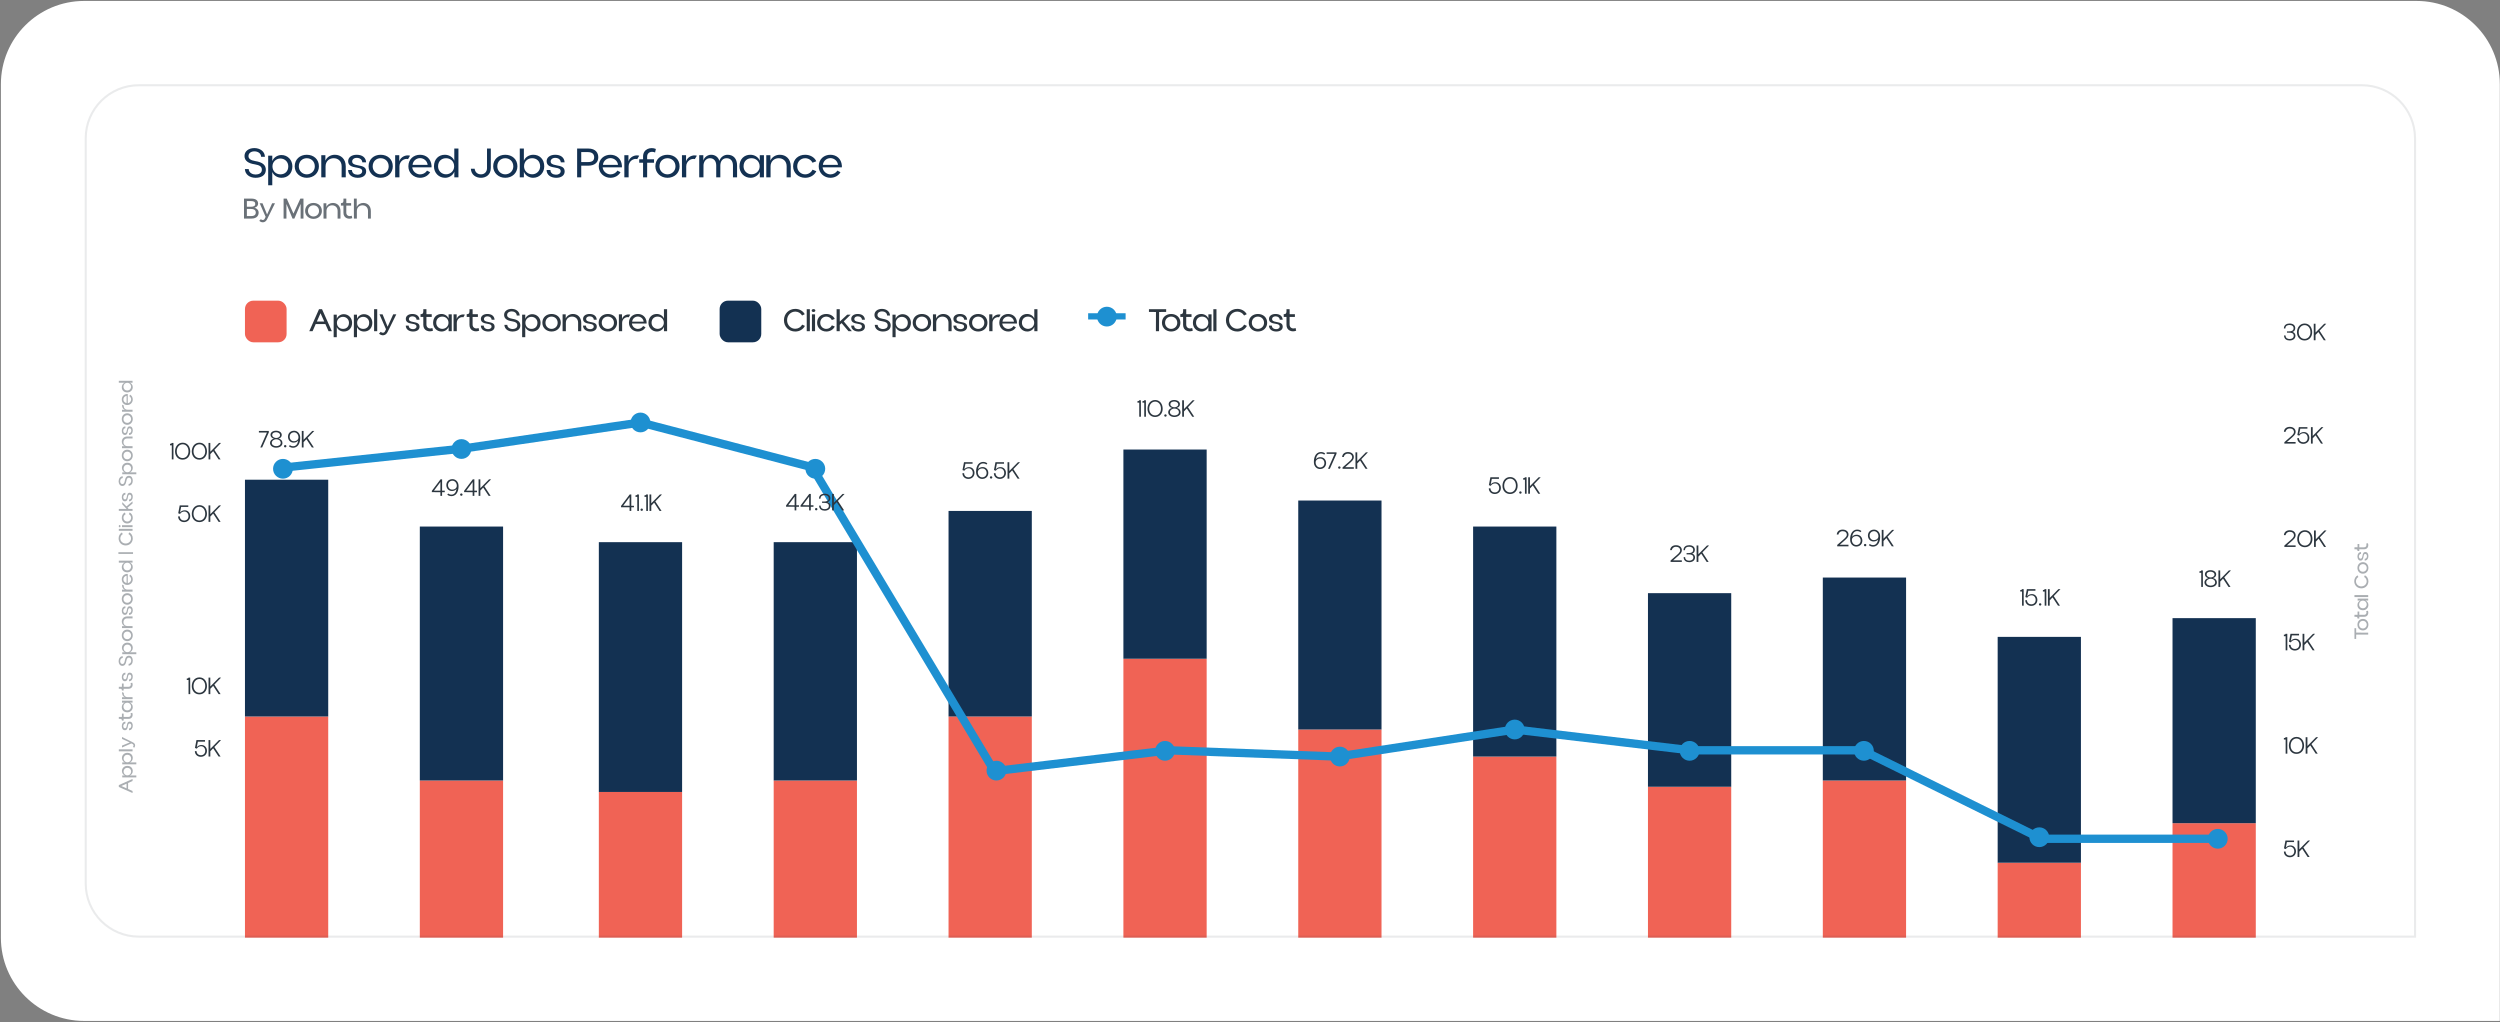 <svg xmlns="http://www.w3.org/2000/svg" width="1201" height="491" viewBox="0 0 1201 491" fill="none"><rect x="0" y="0" width="1201" height="491" fill="#808080" stroke="none"/><path d="M0.43 40.455C0.43 18.364 18.338 0.455 40.43 0.455H1160.92C1183.01 0.455 1200.92 18.364 1200.92 40.455V490.455H40.43C18.338 490.455 0.43 472.546 0.43 450.455V40.455Z" fill="white"></path><path d="M122.686 85.415C120.019 85.373 117.751 83.903 117.646 81.215H119.473C119.557 83.189 121.552 83.84 122.749 83.84C124.177 83.84 125.752 83.273 125.794 81.635C125.857 80.039 124.744 79.346 122.392 78.947C119.368 78.506 117.457 77.288 117.457 74.936C117.457 72.584 119.557 71.135 122.182 71.135C124.828 71.135 127.201 72.668 127.264 75.314H125.437C125.353 73.466 123.694 72.71 122.182 72.71C120.754 72.71 119.368 73.487 119.368 74.978C119.347 76.217 120.376 77.015 122.581 77.372C126.025 77.918 127.789 79.199 127.705 81.761C127.6 84.386 125.206 85.457 122.686 85.415ZM128.829 89.006V74.789H130.803V77.393C131.433 75.692 133.239 74.495 135.15 74.474C138.174 74.453 140.463 76.847 140.463 79.892C140.463 83.357 138.195 85.436 135.234 85.415C133.281 85.415 131.475 84.323 130.803 82.601V89.006H128.829ZM130.887 79.892C130.887 82.349 132.693 83.735 134.688 83.756C136.725 83.777 138.489 82.454 138.489 79.892C138.489 77.666 136.704 76.133 134.688 76.154C132.693 76.154 130.887 77.708 130.887 79.892ZM147.371 85.415C144.2 85.415 141.596 83.126 141.575 79.934C141.554 76.532 144.095 74.348 147.371 74.348C150.689 74.348 153.23 76.532 153.209 79.934C153.188 83.105 150.731 85.415 147.371 85.415ZM143.549 79.934C143.549 82.118 145.313 83.756 147.35 83.756C149.408 83.756 151.235 82.223 151.235 79.934C151.235 77.582 149.513 76.007 147.371 76.007C145.292 76.007 143.549 77.477 143.549 79.934ZM154.341 85.205V74.558H156.315V77.204C157.008 75.461 158.835 74.348 160.83 74.348C163.812 74.327 166.101 76.427 166.101 79.934V85.205H164.106L164.127 79.934C164.148 77.33 162.321 75.986 160.263 76.007C158.247 76.007 156.399 77.435 156.399 79.934V85.205H154.341ZM171.683 85.415C169.142 85.352 167.252 83.987 167.231 81.677H169.058C169.163 83.315 170.318 83.861 171.683 83.924C172.817 83.987 173.951 83.357 173.993 82.349C174.035 81.257 173.279 80.837 171.557 80.564C168.974 80.186 167.294 79.577 167.252 77.498C167.21 75.608 168.911 74.348 171.347 74.348C173.951 74.348 175.736 75.587 175.883 77.981H174.056C173.951 76.7 172.964 75.86 171.41 75.839C170.087 75.818 169.163 76.574 169.184 77.561C169.205 78.569 169.94 79.031 171.704 79.346C174.602 79.85 175.925 80.396 175.904 82.454C175.862 84.386 174.098 85.478 171.683 85.415ZM182.861 85.415C179.69 85.415 177.086 83.126 177.065 79.934C177.044 76.532 179.585 74.348 182.861 74.348C186.179 74.348 188.72 76.532 188.699 79.934C188.678 83.105 186.221 85.415 182.861 85.415ZM179.039 79.934C179.039 82.118 180.803 83.756 182.84 83.756C184.898 83.756 186.725 82.223 186.725 79.934C186.725 77.582 185.003 76.007 182.861 76.007C180.782 76.007 179.039 77.477 179.039 79.934ZM189.831 85.205V74.558H191.805V77.54C192.414 75.419 194.892 74.201 196.992 74.789L196.026 76.427C194.283 75.944 191.889 77.414 191.889 79.934V85.205H189.831ZM201.786 85.415C198.825 85.415 196.179 83.168 196.179 79.913C196.179 76.343 198.825 74.348 201.786 74.348C204.642 74.348 207.036 76.196 207.309 79.556C207.33 79.808 207.33 80.102 207.309 80.375H198.048C198.237 82.391 200.043 83.756 201.765 83.777C203.109 83.777 204.432 83.147 205.125 81.95L206.637 82.727C205.671 84.428 203.844 85.415 201.786 85.415ZM198.195 79.199H205.44C205.209 77.183 203.508 75.965 201.786 75.965C200.085 75.965 198.405 77.183 198.195 79.199ZM213.85 85.415C210.784 85.436 208.474 83.021 208.474 79.934C208.474 76.427 210.763 74.327 213.745 74.348C215.719 74.348 217.567 75.461 218.239 77.204V71.345H220.234V85.205H218.26V82.496C217.609 84.218 215.782 85.415 213.85 85.415ZM210.448 79.934C210.448 82.181 212.275 83.756 214.291 83.735C216.328 83.735 218.176 82.16 218.176 79.934C218.176 77.435 216.328 76.007 214.291 76.007C212.233 75.986 210.448 77.33 210.448 79.934ZM231.086 85.415C228.734 85.415 226.361 84.134 226.193 81.047H228.02C228.209 82.706 229.385 83.756 231.065 83.756C232.934 83.756 233.963 82.349 233.963 80.774V71.345H235.79V80.69C235.79 84.092 233.312 85.415 231.086 85.415ZM242.725 85.415C239.554 85.415 236.95 83.126 236.929 79.934C236.908 76.532 239.449 74.348 242.725 74.348C246.043 74.348 248.584 76.532 248.563 79.934C248.542 83.105 246.085 85.415 242.725 85.415ZM238.903 79.934C238.903 82.118 240.667 83.756 242.704 83.756C244.762 83.756 246.589 82.223 246.589 79.934C246.589 77.582 244.867 76.007 242.725 76.007C240.646 76.007 238.903 77.477 238.903 79.934ZM256.08 85.415C254.148 85.415 252.3 84.218 251.67 82.496V85.205H249.696V71.345H251.67V77.204C252.363 75.461 254.19 74.348 256.185 74.348C259.167 74.327 261.456 76.427 261.456 79.934C261.456 83.021 259.146 85.436 256.08 85.415ZM251.754 79.934C251.754 82.16 253.602 83.735 255.639 83.735C257.655 83.756 259.482 82.181 259.482 79.934C259.482 77.33 257.676 75.986 255.618 76.007C253.602 76.007 251.754 77.435 251.754 79.934ZM267.038 85.415C264.497 85.352 262.607 83.987 262.586 81.677H264.413C264.518 83.315 265.673 83.861 267.038 83.924C268.172 83.987 269.306 83.357 269.348 82.349C269.39 81.257 268.634 80.837 266.912 80.564C264.329 80.186 262.649 79.577 262.607 77.498C262.565 75.608 264.266 74.348 266.702 74.348C269.306 74.348 271.091 75.587 271.238 77.981H269.411C269.306 76.7 268.319 75.86 266.765 75.839C265.442 75.818 264.518 76.574 264.539 77.561C264.56 78.569 265.295 79.031 267.059 79.346C269.957 79.85 271.28 80.396 271.259 82.454C271.217 84.386 269.453 85.478 267.038 85.415ZM277.249 85.205V71.345H282.478C286.489 71.345 287.413 73.76 287.413 75.566C287.413 77.792 286.006 79.598 282.478 79.598H279.223V85.205H277.249ZM279.223 77.855H282.478C284.41 77.855 285.439 77.183 285.439 75.566C285.439 74.243 284.704 73.067 282.457 73.067H279.223V77.855ZM293.244 85.415C290.283 85.415 287.637 83.168 287.637 79.913C287.637 76.343 290.283 74.348 293.244 74.348C296.1 74.348 298.494 76.196 298.767 79.556C298.788 79.808 298.788 80.102 298.767 80.375H289.506C289.695 82.391 291.501 83.756 293.223 83.777C294.567 83.777 295.89 83.147 296.583 81.95L298.095 82.727C297.129 84.428 295.302 85.415 293.244 85.415ZM289.653 79.199H296.898C296.667 77.183 294.966 75.965 293.244 75.965C291.543 75.965 289.863 77.183 289.653 79.199ZM299.932 85.205V74.558H301.906V77.54C302.515 75.419 304.993 74.201 307.093 74.789L306.127 76.427C304.384 75.944 301.99 77.414 301.99 79.934V85.205H299.932ZM308.927 85.205V78.17H307.079V76.511H308.927V75.188C308.927 71.534 312.56 70.463 315.08 71.555L314.702 73.256C312.959 72.479 310.88 73.109 310.88 75.23V76.511H314.198V78.17H310.901L310.88 85.205H308.927ZM320.638 85.415C317.467 85.415 314.863 83.126 314.842 79.934C314.821 76.532 317.362 74.348 320.638 74.348C323.956 74.348 326.497 76.532 326.476 79.934C326.455 83.105 323.998 85.415 320.638 85.415ZM316.816 79.934C316.816 82.118 318.58 83.756 320.617 83.756C322.675 83.756 324.502 82.223 324.502 79.934C324.502 77.582 322.78 76.007 320.638 76.007C318.559 76.007 316.816 77.477 316.816 79.934ZM327.608 85.205V74.558H329.582V77.54C330.191 75.419 332.669 74.201 334.769 74.789L333.803 76.427C332.06 75.944 329.666 77.414 329.666 79.934V85.205H327.608ZM335.904 85.205V74.558H337.878V77.204C338.256 75.587 339.894 74.369 341.553 74.348C343.506 74.327 345.018 75.398 345.585 77.288C346.152 75.482 347.79 74.327 349.575 74.348C352.305 74.369 354.09 76.217 354.09 79.472V85.205H352.116V79.493C352.116 77.33 350.961 75.986 349.029 76.007C347.202 76.007 346.047 77.393 346.047 79.514V85.205H344.073V79.493C344.073 77.33 342.897 75.965 340.986 76.007C339.201 76.049 337.983 77.666 337.962 79.472L337.941 85.205H335.904ZM360.609 85.415C357.543 85.436 355.233 83.021 355.233 79.934C355.233 76.427 357.522 74.327 360.504 74.348C362.478 74.348 364.326 75.461 364.998 77.204V74.558H366.993V85.205H365.019V82.496C364.368 84.218 362.541 85.415 360.609 85.415ZM357.207 79.934C357.207 82.181 359.034 83.756 361.05 83.735C363.087 83.735 364.935 82.16 364.935 79.934C364.935 77.477 363.087 76.007 361.05 76.007C358.992 75.986 357.207 77.33 357.207 79.934ZM368.123 85.205V74.558H370.097V77.204C370.79 75.461 372.617 74.348 374.612 74.348C377.594 74.327 379.883 76.427 379.883 79.934V85.205H377.888L377.909 79.934C377.93 77.33 376.103 75.986 374.045 76.007C372.029 76.007 370.181 77.435 370.181 79.934V85.205H368.123ZM386.808 85.415C383.637 85.415 381.033 83.147 381.012 79.934C380.991 76.49 383.532 74.348 386.808 74.348C389.244 74.348 391.323 75.608 392.142 77.477L390.315 78.17C389.664 76.826 388.299 76.007 386.808 76.007C384.729 76.007 382.986 77.561 382.986 79.934C382.986 82.139 384.75 83.756 386.787 83.756C388.341 83.756 389.727 82.853 390.336 81.509L392.163 82.244C391.281 84.113 389.265 85.415 386.808 85.415ZM398.914 85.415C395.953 85.415 393.307 83.168 393.307 79.913C393.307 76.343 395.953 74.348 398.914 74.348C401.77 74.348 404.164 76.196 404.437 79.556C404.458 79.808 404.458 80.102 404.437 80.375H395.176C395.365 82.391 397.171 83.756 398.893 83.777C400.237 83.777 401.56 83.147 402.253 81.95L403.765 82.727C402.799 84.428 400.972 85.415 398.914 85.415ZM395.323 79.199H402.568C402.337 77.183 400.636 75.965 398.914 75.965C397.213 75.965 395.533 77.183 395.323 79.199Z" fill="#133152"></path><path d="M117.218 105.008V95.412H120.794C123.077 95.412 123.993 96.43 123.993 97.84C123.993 98.713 123.426 99.483 122.292 99.803C123.396 100.108 124.254 100.923 124.254 102.173C124.254 103.365 123.542 105.008 120.809 105.008H117.218ZM118.599 103.801H120.678C122.379 103.801 122.888 102.987 122.888 102.086C122.888 101.155 122.277 100.385 120.591 100.385H118.599V103.801ZM118.599 99.323H120.547C121.899 99.323 122.626 98.916 122.626 98C122.626 97.012 121.972 96.605 120.634 96.605H118.599V99.323ZM125.336 105.284C125.714 105.807 126.761 105.938 127.182 105.051L127.604 104.165L124.755 97.637H126.107L128.302 103.06L130.744 97.637H132.111L128.287 105.371C127.401 107.174 125.583 107.101 124.551 106.069L125.336 105.284ZM136.236 105.008V95.412H137.748L140.976 102.624L144.291 95.412H145.788V105.008H144.421V97.957L141.412 105.008H140.525L137.603 97.971V105.008H136.236ZM150.592 105.153C148.397 105.153 146.594 103.569 146.58 101.359C146.565 99.003 148.324 97.491 150.592 97.491C152.889 97.491 154.648 99.003 154.634 101.359C154.619 103.554 152.918 105.153 150.592 105.153ZM147.946 101.359C147.946 102.871 149.167 104.005 150.578 104.005C152.002 104.005 153.267 102.943 153.267 101.359C153.267 99.73 152.075 98.64 150.592 98.64C149.153 98.64 147.946 99.658 147.946 101.359ZM155.418 105.008V97.637H156.785V99.469C157.264 98.262 158.529 97.491 159.91 97.491C161.975 97.477 163.56 98.931 163.56 101.359V105.008H162.178L162.193 101.359C162.207 99.556 160.943 98.625 159.518 98.64C158.122 98.64 156.843 99.629 156.843 101.359V105.008H155.418ZM169.225 104.79C167.481 105.546 164.995 104.804 164.995 102.275V98.785H163.788V97.579C165.169 97.579 164.995 96.75 164.995 95.412H166.361L166.376 97.579H168.673V98.785H166.361V102.129C166.361 103.612 167.742 104.15 168.964 103.612L169.225 104.79ZM170.014 105.008V95.412H171.38V99.469C171.86 98.262 173.125 97.491 174.506 97.491C176.571 97.477 178.155 98.931 178.155 101.359V105.008H176.774L176.789 101.359C176.789 99.556 175.538 98.625 174.114 98.64C172.718 98.64 171.439 99.629 171.439 101.359V105.008H170.014Z" fill="#2C363F" fill-opacity="0.7"></path><path d="M63.68 380.984L57.08 378.064L57.08 377.154L63.68 374.204L63.68 375.194L61.54 376.154L61.53 379.044L63.68 379.994L63.68 380.984ZM60.79 378.714L60.79 376.484L58.28 377.604L60.79 378.714ZM65.49 373.465L58.72 373.465L58.72 372.525L59.96 372.525C59.15 372.225 58.58 371.365 58.57 370.455C58.56 369.015 59.7 367.925 61.15 367.925C62.8 367.925 63.79 369.005 63.78 370.415C63.78 371.345 63.26 372.205 62.44 372.525L65.49 372.525L65.49 373.465ZM61.15 372.485C62.32 372.485 62.98 371.625 62.99 370.675C63 369.705 62.37 368.865 61.15 368.865C60.09 368.865 59.36 369.715 59.37 370.675C59.37 371.625 60.11 372.485 61.15 372.485ZM65.49 367.195L58.72 367.195L58.72 366.255L59.96 366.255C59.15 365.955 58.58 365.095 58.57 364.185C58.56 362.745 59.7 361.655 61.15 361.655C62.8 361.655 63.79 362.735 63.78 364.145C63.78 365.075 63.26 365.935 62.44 366.255L65.49 366.255L65.49 367.195ZM61.15 366.215C62.32 366.215 62.98 365.355 62.99 364.405C63 363.435 62.37 362.595 61.15 362.595C60.09 362.595 59.36 363.445 59.37 364.405C59.37 365.355 60.11 366.215 61.15 366.215ZM63.68 360.926L57.08 360.926L57.08 359.986L63.68 359.986L63.68 360.926ZM63.87 358.706C64.23 358.446 64.32 357.726 63.71 357.436L63.1 357.146L58.61 359.106L58.61 358.176L62.34 356.666L58.61 354.986L58.61 354.046L63.93 356.676C65.17 357.286 65.12 358.536 64.41 359.246L63.87 358.706ZM63.78 348.689C63.75 349.899 63.1 350.799 62 350.809L62 349.939C62.78 349.889 63.04 349.339 63.07 348.689C63.1 348.149 62.8 347.609 62.32 347.589C61.8 347.569 61.6 347.929 61.47 348.749C61.29 349.979 61 350.779 60.01 350.799C59.11 350.819 58.51 350.009 58.51 348.849C58.51 347.609 59.1 346.759 60.24 346.689L60.24 347.559C59.63 347.609 59.23 348.079 59.22 348.819C59.21 349.449 59.57 349.889 60.04 349.879C60.52 349.869 60.74 349.519 60.89 348.679C61.13 347.299 61.39 346.669 62.37 346.679C63.29 346.699 63.81 347.539 63.78 348.689ZM63.53 342.44C64.05 343.64 63.54 345.35 61.8 345.35L59.4 345.35L59.4 346.18L58.57 346.18C58.57 345.23 58 345.35 57.08 345.35L57.08 344.41L58.57 344.4L58.57 342.82L59.4 342.82L59.4 344.41L61.7 344.41C62.72 344.41 63.09 343.46 62.72 342.62L63.53 342.44ZM63.78 339.645C63.79 341.105 62.64 342.205 61.17 342.205C59.5 342.205 58.5 341.115 58.51 339.695C58.51 338.755 59.04 337.875 59.87 337.555L58.61 337.555L58.61 336.605L63.68 336.605L63.68 337.545L62.39 337.545C63.21 337.855 63.78 338.725 63.78 339.645ZM61.17 341.265C62.24 341.265 62.99 340.395 62.98 339.435C62.98 338.465 62.23 337.585 61.17 337.585C60 337.585 59.3 338.465 59.3 339.435C59.29 340.415 59.93 341.265 61.17 341.265ZM63.68 335.867L58.61 335.867L58.61 334.927L60.03 334.927C59.02 334.637 58.44 333.457 58.72 332.457L59.5 332.917C59.27 333.747 59.97 334.887 61.17 334.887L63.68 334.887L63.68 335.867ZM63.53 327.977C64.05 329.177 63.54 330.887 61.8 330.887L59.4 330.887L59.4 331.717L58.57 331.717C58.57 330.767 58 330.887 57.08 330.887L57.08 329.947L58.57 329.937L58.57 328.357L59.4 328.357L59.4 329.947L61.7 329.947C62.72 329.947 63.09 328.997 62.72 328.157L63.53 327.977ZM63.78 325.154C63.75 326.364 63.1 327.264 62 327.274L62 326.404C62.78 326.354 63.04 325.804 63.07 325.154C63.1 324.614 62.8 324.074 62.32 324.054C61.8 324.034 61.6 324.394 61.47 325.214C61.29 326.444 61 327.244 60.01 327.264C59.11 327.284 58.51 326.474 58.51 325.314C58.51 324.074 59.1 323.224 60.24 323.154L60.24 324.024C59.63 324.074 59.23 324.544 59.22 325.284C59.21 325.914 59.57 326.354 60.04 326.344C60.52 326.334 60.74 325.984 60.89 325.144C61.13 323.764 61.39 323.134 62.37 323.144C63.29 323.164 63.81 324.004 63.78 325.154ZM63.78 317.401C63.76 318.671 63.06 319.751 61.78 319.801L61.78 318.931C62.72 318.891 63.03 317.941 63.03 317.371C63.03 316.691 62.76 315.941 61.98 315.921C61.22 315.891 60.89 316.421 60.7 317.541C60.49 318.981 59.91 319.891 58.79 319.891C57.67 319.891 56.98 318.891 56.98 317.641C56.98 316.381 57.71 315.251 58.97 315.221L58.97 316.091C58.09 316.131 57.73 316.921 57.73 317.641C57.73 318.321 58.1 318.981 58.81 318.981C59.4 318.991 59.78 318.501 59.95 317.451C60.21 315.811 60.82 314.971 62.04 315.011C63.29 315.061 63.8 316.201 63.78 317.401ZM65.49 314.276L58.72 314.276L58.72 313.336L59.96 313.336C59.15 313.036 58.58 312.176 58.57 311.266C58.56 309.826 59.7 308.736 61.15 308.736C62.8 308.736 63.79 309.816 63.78 311.226C63.78 312.156 63.26 313.016 62.44 313.336L65.49 313.336L65.49 314.276ZM61.15 313.296C62.32 313.296 62.98 312.436 62.99 311.486C63 310.516 62.37 309.676 61.15 309.676C60.09 309.676 59.36 310.526 59.37 311.486C59.37 312.436 60.11 313.296 61.15 313.296ZM63.78 305.246C63.78 306.756 62.69 307.996 61.17 308.006C59.55 308.016 58.51 306.806 58.51 305.246C58.51 303.666 59.55 302.456 61.17 302.466C62.68 302.476 63.78 303.646 63.78 305.246ZM61.17 307.066C62.21 307.066 62.99 306.226 62.99 305.256C62.99 304.276 62.26 303.406 61.17 303.406C60.05 303.406 59.3 304.226 59.3 305.246C59.3 306.236 60 307.066 61.17 307.066ZM63.68 301.727L58.61 301.727L58.61 300.787L59.87 300.787C59.04 300.457 58.51 299.587 58.51 298.637C58.5 297.217 59.5 296.127 61.17 296.127L63.68 296.127L63.68 297.077L61.17 297.067C59.93 297.057 59.29 297.927 59.3 298.907C59.3 299.867 59.98 300.747 61.17 300.747L63.68 300.747L63.68 301.727ZM63.78 293.269C63.75 294.479 63.1 295.379 62 295.389L62 294.519C62.78 294.469 63.04 293.919 63.07 293.269C63.1 292.729 62.8 292.189 62.32 292.169C61.8 292.149 61.6 292.509 61.47 293.329C61.29 294.559 61 295.359 60.01 295.379C59.11 295.399 58.51 294.589 58.51 293.429C58.51 292.189 59.1 291.339 60.24 291.269L60.24 292.139C59.63 292.189 59.23 292.659 59.22 293.399C59.21 294.029 59.57 294.469 60.04 294.459C60.52 294.449 60.74 294.099 60.89 293.259C61.13 291.879 61.39 291.249 62.37 291.259C63.29 291.279 63.81 292.119 63.78 293.269ZM63.78 287.746C63.78 289.256 62.69 290.496 61.17 290.506C59.55 290.516 58.51 289.306 58.51 287.746C58.51 286.166 59.55 284.956 61.17 284.966C62.68 284.976 63.78 286.146 63.78 287.746ZM61.17 289.566C62.21 289.566 62.99 288.726 62.99 287.756C62.99 286.776 62.26 285.906 61.17 285.906C60.05 285.906 59.3 286.726 59.3 287.746C59.3 288.736 60 289.566 61.17 289.566ZM63.68 284.227L58.61 284.227L58.61 283.287L60.03 283.287C59.02 282.997 58.44 281.817 58.72 280.817L59.5 281.277C59.27 282.107 59.97 283.247 61.17 283.247L63.68 283.247L63.68 284.227ZM63.78 278.334C63.78 279.744 62.71 281.004 61.16 281.004C59.46 281.004 58.51 279.744 58.51 278.334C58.51 276.974 59.39 275.834 60.99 275.704C61.11 275.694 61.25 275.694 61.38 275.704L61.38 280.114C62.34 280.024 62.99 279.164 63 278.344C63 277.704 62.7 277.074 62.13 276.744L62.5 276.024C63.31 276.484 63.78 277.354 63.78 278.334ZM60.82 280.044L60.82 276.594C59.86 276.704 59.28 277.514 59.28 278.334C59.28 279.144 59.86 279.944 60.82 280.044ZM63.78 272.389C63.79 273.849 62.64 274.949 61.17 274.949C59.5 274.949 58.5 273.859 58.51 272.439C58.51 271.499 59.04 270.619 59.87 270.299L57.08 270.299L57.08 269.349L63.68 269.349L63.68 270.289L62.39 270.289C63.21 270.599 63.78 271.469 63.78 272.389ZM61.17 274.009C62.24 274.009 62.99 273.139 62.98 272.179C62.98 271.209 62.23 270.329 61.17 270.329C59.98 270.329 59.3 271.209 59.3 272.179C59.29 273.159 59.93 274.009 61.17 274.009ZM63.91 266.111L56.88 266.111L56.88 265.281L63.91 265.281L63.91 266.111ZM63.78 258.649C63.78 260.519 62.38 262.049 60.38 262.039C58.39 262.029 56.98 260.519 56.98 258.639C56.98 257.419 57.55 256.379 58.57 255.789L58.97 256.589C58.24 257.029 57.8 257.779 57.8 258.629C57.8 259.939 58.84 261.099 60.38 261.099C61.88 261.089 62.95 259.969 62.95 258.649C62.95 257.769 62.49 256.989 61.71 256.559L62.09 255.739C63.15 256.309 63.78 257.379 63.78 258.649ZM63.68 254.998L57.08 254.998L57.08 254.058L63.68 254.058L63.68 254.998ZM63.68 253.238L58.61 253.238L58.61 252.298L63.68 252.298L63.68 253.238ZM57.48 253.318C57.21 253.318 57.04 253.058 57.04 252.758C57.04 252.478 57.21 252.208 57.48 252.208C57.74 252.208 57.92 252.478 57.92 252.758C57.92 253.058 57.74 253.318 57.48 253.318ZM63.78 248.723C63.78 250.233 62.7 251.473 61.17 251.483C59.53 251.493 58.51 250.283 58.51 248.723C58.51 247.563 59.11 246.573 60 246.183L60.33 247.053C59.69 247.363 59.3 248.013 59.3 248.723C59.3 249.713 60.04 250.543 61.17 250.543C62.22 250.543 62.99 249.703 62.99 248.733C62.99 247.993 62.56 247.333 61.92 247.043L62.27 246.173C63.16 246.593 63.78 247.553 63.78 248.723ZM63.68 245.428L57.08 245.428L57.08 244.478L60.8 244.478L58.72 242.248L58.72 241.218L60.74 243.278L63.68 240.848L63.68 241.868L61.25 243.928L61.77 244.488L63.68 244.488L63.68 245.428ZM63.78 238.728C63.75 239.938 63.1 240.838 62 240.848L62 239.978C62.78 239.928 63.04 239.378 63.07 238.728C63.1 238.188 62.8 237.648 62.32 237.628C61.8 237.608 61.6 237.968 61.47 238.788C61.29 240.018 61 240.818 60.01 240.838C59.11 240.858 58.51 240.048 58.51 238.888C58.51 237.648 59.1 236.798 60.24 236.728L60.24 237.598C59.63 237.648 59.23 238.118 59.22 238.858C59.21 239.488 59.57 239.928 60.04 239.918C60.52 239.908 60.74 239.558 60.89 238.718C61.13 237.338 61.39 236.708 62.37 236.718C63.29 236.738 63.81 237.578 63.78 238.728ZM63.78 230.975C63.76 232.245 63.06 233.325 61.78 233.375L61.78 232.505C62.72 232.465 63.03 231.515 63.03 230.945C63.03 230.265 62.76 229.515 61.98 229.495C61.22 229.465 60.89 229.995 60.7 231.115C60.49 232.555 59.91 233.465 58.79 233.465C57.67 233.465 56.98 232.465 56.98 231.215C56.98 229.955 57.71 228.825 58.97 228.795L58.97 229.665C58.09 229.705 57.73 230.495 57.73 231.215C57.73 231.895 58.1 232.555 58.81 232.555C59.4 232.565 59.78 232.075 59.95 231.025C60.21 229.385 60.82 228.545 62.04 228.585C63.29 228.635 63.8 229.775 63.78 230.975ZM65.49 227.85L58.72 227.85L58.72 226.91L59.96 226.91C59.15 226.61 58.58 225.75 58.57 224.84C58.56 223.4 59.7 222.31 61.15 222.31C62.8 222.31 63.79 223.39 63.78 224.8C63.78 225.73 63.26 226.59 62.44 226.91L65.49 226.91L65.49 227.85ZM61.15 226.87C62.32 226.87 62.98 226.01 62.99 225.06C63 224.09 62.37 223.25 61.15 223.25C60.09 223.25 59.36 224.1 59.37 225.06C59.37 226.01 60.11 226.87 61.15 226.87ZM63.78 218.82C63.78 220.33 62.69 221.57 61.17 221.58C59.55 221.59 58.51 220.38 58.51 218.82C58.51 217.24 59.55 216.03 61.17 216.04C62.68 216.05 63.78 217.22 63.78 218.82ZM61.17 220.64C62.21 220.64 62.99 219.8 62.99 218.83C62.99 217.85 62.26 216.98 61.17 216.98C60.05 216.98 59.3 217.8 59.3 218.82C59.3 219.81 60 220.64 61.17 220.64ZM63.68 215.301L58.61 215.301L58.61 214.361L59.87 214.361C59.04 214.031 58.51 213.161 58.51 212.211C58.5 210.791 59.5 209.701 61.17 209.701L63.68 209.701L63.68 210.651L61.17 210.641C59.93 210.631 59.29 211.501 59.3 212.481C59.3 213.441 59.98 214.321 61.17 214.321L63.68 214.321L63.68 215.301ZM63.78 206.843C63.75 208.053 63.1 208.953 62 208.963L62 208.093C62.78 208.043 63.04 207.493 63.07 206.843C63.1 206.303 62.8 205.763 62.32 205.743C61.8 205.723 61.6 206.083 61.47 206.903C61.29 208.133 61 208.933 60.01 208.953C59.11 208.973 58.51 208.163 58.51 207.003C58.51 205.763 59.1 204.913 60.24 204.843L60.24 205.713C59.63 205.763 59.23 206.233 59.22 206.973C59.21 207.603 59.57 208.043 60.04 208.033C60.52 208.023 60.74 207.673 60.89 206.833C61.13 205.453 61.39 204.823 62.37 204.833C63.29 204.853 63.81 205.693 63.78 206.843ZM63.78 201.32C63.78 202.83 62.69 204.07 61.17 204.08C59.55 204.09 58.51 202.88 58.51 201.32C58.51 199.74 59.55 198.53 61.17 198.54C62.68 198.55 63.78 199.72 63.78 201.32ZM61.17 203.14C62.21 203.14 62.99 202.3 62.99 201.33C62.99 200.35 62.26 199.48 61.17 199.48C60.05 199.48 59.3 200.3 59.3 201.32C59.3 202.31 60 203.14 61.17 203.14ZM63.68 197.801L58.61 197.801L58.61 196.861L60.03 196.861C59.02 196.571 58.44 195.391 58.72 194.391L59.5 194.851C59.27 195.681 59.97 196.821 61.17 196.821L63.68 196.821L63.68 197.801ZM63.78 191.908C63.78 193.318 62.71 194.578 61.16 194.578C59.46 194.578 58.51 193.318 58.51 191.908C58.51 190.548 59.39 189.408 60.99 189.278C61.11 189.268 61.25 189.268 61.38 189.278L61.38 193.688C62.34 193.598 62.99 192.738 63 191.918C63 191.278 62.7 190.648 62.13 190.318L62.5 189.598C63.31 190.058 63.78 190.928 63.78 191.908ZM60.82 193.618L60.82 190.168C59.86 190.278 59.28 191.088 59.28 191.908C59.28 192.718 59.86 193.518 60.82 193.618ZM63.78 185.964C63.79 187.424 62.64 188.524 61.17 188.524C59.5 188.524 58.5 187.434 58.51 186.014C58.51 185.074 59.04 184.194 59.87 183.874L57.08 183.874L57.08 182.924L63.68 182.924L63.68 183.864L62.39 183.864C63.21 184.174 63.78 185.044 63.78 185.964ZM61.17 187.584C62.24 187.584 62.99 186.714 62.98 185.754C62.98 184.784 62.23 183.904 61.17 183.904C59.98 183.904 59.3 184.784 59.3 185.754C59.29 186.734 59.93 187.584 61.17 187.584Z" fill="#2C363F" fill-opacity="0.4"></path><path d="M1137.68 304.869L1131.91 304.849L1131.9 306.959L1131.08 306.959L1131.08 301.789L1131.9 301.789L1131.91 303.909L1137.68 303.929L1137.68 304.869ZM1137.78 300.098C1137.78 301.608 1136.69 302.848 1135.17 302.858C1133.55 302.868 1132.51 301.658 1132.51 300.098C1132.51 298.518 1133.55 297.308 1135.17 297.318C1136.68 297.328 1137.78 298.498 1137.78 300.098ZM1135.17 301.918C1136.21 301.918 1136.99 301.078 1136.99 300.108C1136.99 299.128 1136.26 298.258 1135.17 298.258C1134.05 298.258 1133.3 299.078 1133.3 300.098C1133.3 301.088 1134 301.918 1135.17 301.918ZM1137.53 293.395C1138.05 294.595 1137.54 296.305 1135.8 296.305L1133.4 296.305L1133.4 297.135L1132.57 297.135C1132.57 296.185 1132 296.305 1131.08 296.305L1131.08 295.365L1132.57 295.355L1132.57 293.775L1133.4 293.775L1133.4 295.365L1135.7 295.365C1136.72 295.365 1137.09 294.415 1136.72 293.575L1137.53 293.395ZM1137.78 290.6C1137.79 292.06 1136.64 293.16 1135.17 293.16C1133.5 293.16 1132.5 292.07 1132.51 290.65C1132.51 289.71 1133.04 288.83 1133.87 288.51L1132.61 288.51L1132.61 287.56L1137.68 287.56L1137.68 288.5L1136.39 288.5C1137.21 288.81 1137.78 289.68 1137.78 290.6ZM1135.17 292.22C1136.24 292.22 1136.99 291.35 1136.98 290.39C1136.98 289.42 1136.23 288.54 1135.17 288.54C1134 288.54 1133.3 289.42 1133.3 290.39C1133.29 291.37 1133.93 292.22 1135.17 292.22ZM1137.68 286.822L1131.08 286.822L1131.08 285.882L1137.68 285.882L1137.68 286.822ZM1137.78 279.253C1137.78 281.123 1136.38 282.653 1134.38 282.643C1132.39 282.633 1130.98 281.123 1130.98 279.243C1130.98 278.023 1131.55 276.983 1132.57 276.393L1132.97 277.193C1132.24 277.633 1131.8 278.383 1131.8 279.233C1131.8 280.543 1132.84 281.703 1134.38 281.703C1135.88 281.693 1136.95 280.573 1136.95 279.253C1136.95 278.373 1136.49 277.593 1135.71 277.163L1136.09 276.343C1137.15 276.913 1137.78 277.983 1137.78 279.253ZM1137.78 272.842C1137.78 274.352 1136.69 275.592 1135.17 275.602C1133.55 275.612 1132.51 274.402 1132.51 272.842C1132.51 271.262 1133.55 270.052 1135.17 270.062C1136.68 270.072 1137.78 271.242 1137.78 272.842ZM1135.17 274.662C1136.21 274.662 1136.99 273.822 1136.99 272.852C1136.99 271.872 1136.26 271.002 1135.17 271.002C1134.05 271.002 1133.3 271.822 1133.3 272.842C1133.3 273.832 1134 274.662 1135.17 274.662ZM1137.78 267.202C1137.75 268.412 1137.1 269.312 1136 269.322L1136 268.452C1136.78 268.402 1137.04 267.852 1137.07 267.202C1137.1 266.662 1136.8 266.122 1136.32 266.102C1135.8 266.082 1135.6 266.442 1135.47 267.262C1135.29 268.492 1135 269.292 1134.01 269.312C1133.11 269.332 1132.51 268.522 1132.51 267.362C1132.51 266.122 1133.1 265.272 1134.24 265.202L1134.24 266.072C1133.63 266.122 1133.23 266.592 1133.22 267.332C1133.21 267.962 1133.57 268.402 1134.04 268.392C1134.52 268.382 1134.74 268.032 1134.89 267.192C1135.13 265.812 1135.39 265.182 1136.37 265.192C1137.29 265.212 1137.81 266.052 1137.78 267.202ZM1137.53 260.953C1138.05 262.153 1137.54 263.863 1135.8 263.863L1133.4 263.863L1133.4 264.693L1132.57 264.693C1132.57 263.743 1132 263.863 1131.08 263.863L1131.08 262.923L1132.57 262.913L1132.57 261.333L1133.4 261.333L1133.4 262.923L1135.7 262.923C1136.72 262.923 1137.09 261.973 1136.72 261.133L1137.53 260.953Z" fill="#2C363F" fill-opacity="0.4"></path><path d="M125.056 214.955L128.224 207.779L124.372 207.791V207.035H129.136V207.731L125.932 214.955H125.056ZM132.65 215.075C130.982 215.075 129.77 214.091 129.722 212.879C129.698 211.751 130.478 210.995 131.57 210.731C130.61 210.503 129.974 209.819 129.95 208.991C129.89 207.755 131.006 206.915 132.626 206.915C134.162 206.915 135.398 207.731 135.35 209.003C135.326 209.843 134.738 210.467 133.838 210.707C135.014 210.995 135.71 211.727 135.686 212.879C135.65 214.187 134.354 215.075 132.65 215.075ZM130.562 212.783C130.574 213.755 131.618 214.343 132.662 214.343C133.706 214.343 134.834 213.851 134.858 212.783C134.87 211.859 134.114 211.031 132.662 211.031C131.498 211.031 130.538 211.859 130.562 212.783ZM130.766 209.099C130.802 209.891 131.75 210.407 132.662 210.407C133.55 210.407 134.51 209.963 134.534 209.099C134.57 208.043 133.418 207.635 132.626 207.635C131.822 207.635 130.706 207.947 130.766 209.099ZM137.019 214.931C136.695 214.931 136.431 214.667 136.431 214.355C136.431 214.043 136.695 213.791 137.019 213.791C137.319 213.791 137.595 214.043 137.595 214.355C137.595 214.667 137.319 214.931 137.019 214.931ZM141.252 206.927C142.644 206.903 144.048 207.959 144.204 209.867C144.348 211.859 143.736 214.943 140.964 215.087C140.22 215.123 139.452 214.955 138.792 214.391L139.248 213.827C139.716 214.223 140.328 214.403 140.976 214.367C142.188 214.295 143.016 213.299 143.268 211.607C142.812 212.267 141.996 212.639 141.024 212.627C139.524 212.627 138.324 211.439 138.348 209.759C138.372 208.139 139.488 206.963 141.252 206.927ZM139.164 209.759C139.14 210.971 139.98 211.931 141.072 211.967C142.356 212.003 143.496 211.259 143.376 209.867C143.244 208.415 142.2 207.659 141.252 207.683C140.016 207.719 139.188 208.583 139.164 209.759ZM144.987 214.955L144.975 207.035H145.827L145.839 211.271L150.003 207.035H150.987L147.771 210.371L150.771 214.955H149.823L147.207 210.983L145.839 212.399V214.955H144.987Z" fill="#2C363F"></path><path d="M96.535 363.575C95.095 363.599 93.643 362.675 93.607 360.839H94.423C94.459 362.255 95.599 362.843 96.535 362.819C97.783 362.783 98.587 361.955 98.599 360.731C98.623 359.471 97.771 358.523 96.703 358.487C95.815 358.451 95.059 358.835 94.531 359.651L93.655 359.327L94.375 355.535H98.491V356.291H95.059L94.531 358.979C95.035 358.271 95.935 357.863 96.907 357.899C98.347 357.947 99.439 359.111 99.427 360.755C99.403 362.279 98.311 363.539 96.535 363.575ZM100.188 363.455L100.176 355.535H101.028L101.04 359.771L105.204 355.535H106.188L102.972 358.871L105.972 363.455H105.024L102.408 359.483L101.04 360.899V363.455H100.188Z" fill="#2C363F"></path><path d="M88.49 250.825C87.05 250.849 85.598 249.925 85.562 248.089H86.378C86.414 249.505 87.554 250.093 88.49 250.069C89.738 250.033 90.542 249.205 90.554 247.981C90.578 246.721 89.726 245.773 88.658 245.737C87.77 245.701 87.014 246.085 86.486 246.901L85.61 246.577L86.33 242.785H90.446V243.541H87.014L86.486 246.229C86.99 245.521 87.89 245.113 88.862 245.149C90.302 245.197 91.394 246.361 91.382 248.005C91.358 249.529 90.266 250.789 88.49 250.825ZM95.778 250.825C93.534 250.825 92.13 249.073 92.13 246.865C92.13 244.621 93.51 242.665 95.802 242.665C98.118 242.665 99.426 244.621 99.426 246.865C99.426 249.073 98.022 250.825 95.778 250.825ZM92.958 246.865C92.97 248.725 94.158 250.057 95.79 250.057C97.41 250.057 98.586 248.737 98.598 246.865C98.61 244.849 97.434 243.433 95.814 243.433C94.17 243.433 92.946 244.873 92.958 246.865ZM100.188 250.705L100.176 242.785H101.028L101.04 247.021L105.204 242.785H106.188L102.972 246.121L105.972 250.705H105.024L102.408 246.733L101.04 248.149V250.705H100.188Z" fill="#2C363F"></path><path d="M90.574 333.455V326.687H89.722V325.967C90.058 325.967 90.538 325.883 90.55 325.535H91.366L91.39 333.455H90.574ZM95.778 333.575C93.534 333.575 92.13 331.823 92.13 329.615C92.13 327.371 93.51 325.415 95.802 325.415C98.118 325.415 99.426 327.371 99.426 329.615C99.426 331.823 98.022 333.575 95.778 333.575ZM92.958 329.615C92.97 331.475 94.158 332.807 95.79 332.807C97.41 332.807 98.586 331.487 98.598 329.615C98.61 327.599 97.434 326.183 95.814 326.183C94.17 326.183 92.946 327.623 92.958 329.615ZM100.188 333.455L100.176 325.535H101.028L101.04 329.771L105.204 325.535H106.188L102.972 328.871L105.972 333.455H105.024L102.408 329.483L101.04 330.899V333.455H100.188Z" fill="#2C363F"></path><path d="M82.529 220.705V213.937H81.677V213.217C82.013 213.217 82.493 213.133 82.505 212.785H83.321L83.345 220.705H82.529ZM87.733 220.825C85.489 220.825 84.085 219.073 84.085 216.865C84.085 214.621 85.465 212.665 87.757 212.665C90.073 212.665 91.381 214.621 91.381 216.865C91.381 219.073 89.977 220.825 87.733 220.825ZM84.913 216.865C84.925 218.725 86.113 220.057 87.745 220.057C89.365 220.057 90.541 218.737 90.553 216.865C90.565 214.849 89.389 213.433 87.769 213.433C86.125 213.433 84.901 214.873 84.913 216.865ZM95.778 220.825C93.534 220.825 92.13 219.073 92.13 216.865C92.13 214.621 93.51 212.665 95.802 212.665C98.118 212.665 99.426 214.621 99.426 216.865C99.426 219.073 98.022 220.825 95.778 220.825ZM92.958 216.865C92.97 218.725 94.158 220.057 95.79 220.057C97.41 220.057 98.586 218.737 98.598 216.865C98.61 214.849 97.434 213.433 95.814 213.433C94.17 213.433 92.946 214.873 92.958 216.865ZM100.188 220.705L100.176 212.785H101.028L101.04 217.021L105.204 212.785H106.188L102.972 216.121L105.972 220.705H105.024L102.408 216.733L101.04 218.149V220.705H100.188Z" fill="#2C363F"></path><path d="M1099.94 163.575C1098.55 163.575 1097.28 162.903 1097.24 161.151H1097.98C1097.99 162.459 1098.94 162.855 1099.94 162.855C1101.16 162.855 1101.91 162.243 1101.91 161.271C1101.91 160.071 1100.87 159.819 1099.67 159.819H1098.66V159.195H1099.61C1100.81 159.195 1101.84 158.895 1101.84 157.671C1101.84 156.687 1101.1 156.135 1099.87 156.135C1098.83 156.135 1097.93 156.519 1097.9 157.803H1097.17C1097.21 156.075 1098.5 155.415 1099.9 155.415C1101.55 155.415 1102.64 156.219 1102.64 157.659C1102.64 158.583 1102.09 159.279 1101.32 159.471C1102.09 159.639 1102.73 160.323 1102.73 161.295C1102.73 162.723 1101.52 163.575 1099.94 163.575ZM1107.12 163.575C1104.87 163.575 1103.47 161.823 1103.47 159.615C1103.47 157.371 1104.85 155.415 1107.14 155.415C1109.46 155.415 1110.77 157.371 1110.77 159.615C1110.77 161.823 1109.36 163.575 1107.12 163.575ZM1104.3 159.615C1104.31 161.475 1105.5 162.807 1107.13 162.807C1108.75 162.807 1109.93 161.487 1109.94 159.615C1109.95 157.599 1108.77 156.183 1107.15 156.183C1105.51 156.183 1104.29 157.623 1104.3 159.615ZM1111.53 163.455L1111.52 155.535H1112.37L1112.38 159.771L1116.54 155.535H1117.53L1114.31 158.871L1117.31 163.455H1116.36L1113.75 159.483L1112.38 160.899V163.455H1111.53Z" fill="#2C363F"></path><path d="M1100.1 411.825C1098.66 411.849 1097.21 410.925 1097.17 409.089H1097.99C1098.02 410.505 1099.16 411.093 1100.1 411.069C1101.35 411.033 1102.15 410.205 1102.16 408.981C1102.19 407.721 1101.34 406.773 1100.27 406.737C1099.38 406.701 1098.62 407.085 1098.1 407.901L1097.22 407.577L1097.94 403.785H1102.06V404.541H1098.62L1098.1 407.229C1098.6 406.521 1099.5 406.113 1100.47 406.149C1101.91 406.197 1103 407.361 1102.99 409.005C1102.97 410.529 1101.88 411.789 1100.1 411.825ZM1103.75 411.705L1103.74 403.785H1104.59L1104.6 408.021L1108.77 403.785H1109.75L1106.54 407.121L1109.54 411.705H1108.59L1105.97 407.733L1104.6 409.149V411.705H1103.75Z" fill="#2C363F"></path><path d="M1098.02 362.055V355.287H1097.17V354.567C1097.51 354.567 1097.99 354.483 1098 354.135H1098.82L1098.84 362.055H1098.02ZM1103.23 362.175C1100.98 362.175 1099.58 360.423 1099.58 358.215C1099.58 355.971 1100.96 354.015 1103.25 354.015C1105.57 354.015 1106.88 355.971 1106.88 358.215C1106.88 360.423 1105.47 362.175 1103.23 362.175ZM1100.41 358.215C1100.42 360.075 1101.61 361.407 1103.24 361.407C1104.86 361.407 1106.04 360.087 1106.05 358.215C1106.06 356.199 1104.88 354.783 1103.26 354.783C1101.62 354.783 1100.4 356.223 1100.41 358.215ZM1107.64 362.055L1107.63 354.135H1108.48L1108.49 358.371L1112.65 354.135H1113.64L1110.42 357.471L1113.42 362.055H1112.47L1109.86 358.083L1108.49 359.499V362.055H1107.64Z" fill="#2C363F"></path><path d="M1098.02 312.404V305.636H1097.17V304.916C1097.51 304.916 1097.99 304.832 1098 304.484H1098.82L1098.84 312.404H1098.02ZM1102.51 312.524C1101.07 312.548 1099.62 311.624 1099.58 309.788H1100.4C1100.43 311.204 1101.57 311.792 1102.51 311.768C1103.76 311.732 1104.56 310.904 1104.57 309.68C1104.6 308.42 1103.74 307.472 1102.68 307.436C1101.79 307.4 1101.03 307.784 1100.5 308.6L1099.63 308.276L1100.35 304.484H1104.46V305.24H1101.03L1100.5 307.928C1101.01 307.22 1101.91 306.812 1102.88 306.848C1104.32 306.896 1105.41 308.06 1105.4 309.704C1105.38 311.228 1104.28 312.488 1102.51 312.524ZM1106.16 312.404L1106.15 304.484H1107L1107.01 308.72L1111.18 304.484H1112.16L1108.94 307.82L1111.94 312.404H1111L1108.38 308.432L1107.01 309.848V312.404H1106.16Z" fill="#2C363F"></path><path d="M1097.4 262.756V262.084L1099.25 260.464C1100.87 259.06 1101.96 258.268 1102.01 257.284C1102.06 256.192 1101.26 255.472 1099.98 255.472C1099.06 255.472 1098.19 256 1098 257.08H1097.18C1097.3 255.58 1098.42 254.752 1099.94 254.716C1101.73 254.68 1102.86 255.748 1102.82 257.164C1102.79 258.472 1101.73 259.264 1099.99 260.788L1098.64 262H1102.81V262.756H1097.4ZM1107.25 262.876C1105 262.876 1103.6 261.124 1103.6 258.916C1103.6 256.672 1104.98 254.716 1107.27 254.716C1109.59 254.716 1110.9 256.672 1110.9 258.916C1110.9 261.124 1109.49 262.876 1107.25 262.876ZM1104.43 258.916C1104.44 260.776 1105.63 262.108 1107.26 262.108C1108.88 262.108 1110.06 260.788 1110.07 258.916C1110.08 256.9 1108.9 255.484 1107.28 255.484C1105.64 255.484 1104.42 256.924 1104.43 258.916ZM1111.66 262.756L1111.64 254.836H1112.5L1112.51 259.072L1116.67 254.836H1117.66L1114.44 258.172L1117.44 262.756H1116.49L1113.88 258.784L1112.51 260.2V262.756H1111.66Z" fill="#2C363F"></path><path d="M1097.4 213.105V212.433L1099.25 210.813C1100.87 209.409 1101.96 208.617 1102.01 207.633C1102.06 206.541 1101.26 205.821 1099.98 205.821C1099.06 205.821 1098.19 206.349 1098 207.429H1097.18C1097.3 205.929 1098.42 205.101 1099.94 205.065C1101.73 205.029 1102.86 206.097 1102.82 207.513C1102.79 208.821 1101.73 209.613 1099.99 211.137L1098.64 212.349H1102.81V213.105H1097.4ZM1106.53 213.225C1105.09 213.249 1103.64 212.325 1103.6 210.489H1104.42C1104.45 211.905 1105.59 212.493 1106.53 212.469C1107.78 212.433 1108.58 211.605 1108.59 210.381C1108.62 209.121 1107.76 208.173 1106.7 208.137C1105.81 208.101 1105.05 208.485 1104.52 209.301L1103.65 208.977L1104.37 205.185H1108.48V205.941H1105.05L1104.52 208.629C1105.03 207.921 1105.93 207.513 1106.9 207.549C1108.34 207.597 1109.43 208.761 1109.42 210.405C1109.4 211.929 1108.3 213.189 1106.53 213.225ZM1110.18 213.105L1110.17 205.185H1111.02L1111.03 209.421L1115.2 205.185H1116.18L1112.96 208.521L1115.96 213.105H1115.02L1112.4 209.133L1111.03 210.549V213.105H1110.18Z" fill="#2C363F"></path><path d="M211.563 238.205V236.453L207.447 236.429L207.459 235.805L211.623 230.285H212.391L212.379 235.721H213.663V236.453H212.379V238.205H211.563ZM208.491 235.709L211.563 235.721L211.575 231.557L208.491 235.709ZM217.318 230.177C218.71 230.153 220.114 231.209 220.27 233.117C220.414 235.109 219.802 238.193 217.03 238.337C216.286 238.373 215.518 238.205 214.858 237.641L215.314 237.077C215.782 237.473 216.394 237.653 217.042 237.617C218.254 237.545 219.082 236.549 219.334 234.857C218.878 235.517 218.062 235.889 217.09 235.877C215.59 235.877 214.39 234.689 214.414 233.009C214.438 231.389 215.554 230.213 217.318 230.177ZM215.23 233.009C215.206 234.221 216.046 235.181 217.138 235.217C218.422 235.253 219.562 234.509 219.442 233.117C219.31 231.665 218.266 230.909 217.318 230.933C216.082 230.969 215.254 231.833 215.23 233.009ZM221.629 238.181C221.305 238.181 221.041 237.917 221.041 237.605C221.041 237.293 221.305 237.041 221.629 237.041C221.929 237.041 222.205 237.293 222.205 237.605C222.205 237.917 221.929 238.181 221.629 238.181ZM227.061 238.205V236.453L222.945 236.429L222.957 235.805L227.121 230.285H227.889L227.877 235.721H229.161V236.453H227.877V238.205H227.061ZM223.989 235.709L227.061 235.721L227.073 231.557L223.989 235.709ZM229.913 238.205L229.901 230.285H230.753L230.765 234.521L234.929 230.285H235.913L232.697 233.621L235.697 238.205H234.749L232.133 234.233L230.765 235.649V238.205H229.913Z" fill="#2C363F"></path><path d="M302.451 245.455V243.703L298.335 243.679L298.347 243.055L302.511 237.535H303.279L303.267 242.971H304.551V243.703H303.267V245.455H302.451ZM299.379 242.959L302.451 242.971L302.463 238.807L299.379 242.959ZM306.143 245.455V238.687H305.291V237.967C305.627 237.967 306.107 237.883 306.119 237.535H306.935L306.959 245.455H306.143ZM308.287 245.431C307.963 245.431 307.699 245.167 307.699 244.855C307.699 244.543 307.963 244.291 308.287 244.291C308.587 244.291 308.863 244.543 308.863 244.855C308.863 245.167 308.587 245.431 308.287 245.431ZM310.456 245.455V238.687H309.604V237.967C309.94 237.967 310.42 237.883 310.432 237.535H311.248L311.272 245.455H310.456ZM312.024 245.455L312.012 237.535H312.864L312.876 241.771L317.04 237.535H318.024L314.808 240.871L317.808 245.455H316.86L314.244 241.483L312.876 242.899V245.455H312.024Z" fill="#2C363F"></path><path d="M465.261 230.075C463.821 230.099 462.369 229.175 462.333 227.339H463.149C463.185 228.755 464.325 229.343 465.261 229.319C466.509 229.283 467.313 228.455 467.325 227.231C467.349 225.971 466.497 225.023 465.429 224.987C464.541 224.951 463.785 225.335 463.257 226.151L462.381 225.827L463.101 222.035H467.217V222.791H463.785L463.257 225.479C463.761 224.771 464.661 224.363 465.633 224.399C467.073 224.447 468.165 225.611 468.153 227.255C468.129 228.779 467.037 230.039 465.261 230.075ZM471.878 230.075C470.486 230.099 469.082 229.043 468.926 227.135C468.782 225.143 469.382 222.059 472.154 221.915C472.898 221.879 473.666 222.047 474.326 222.611L473.87 223.175C473.402 222.779 472.79 222.599 472.142 222.635C470.93 222.707 470.102 223.703 469.85 225.395C470.306 224.735 471.122 224.363 472.094 224.375C473.594 224.375 474.806 225.563 474.782 227.243C474.758 228.863 473.642 230.039 471.878 230.075ZM469.754 227.135C469.886 228.587 470.93 229.343 471.878 229.319C473.114 229.283 473.942 228.419 473.966 227.243C473.978 226.031 473.138 225.071 472.046 225.035C470.762 224.999 469.622 225.743 469.754 227.135ZM476.129 229.931C475.805 229.931 475.541 229.667 475.541 229.355C475.541 229.043 475.805 228.791 476.129 228.791C476.429 228.791 476.705 229.043 476.705 229.355C476.705 229.667 476.429 229.931 476.129 229.931ZM480.373 230.075C478.933 230.099 477.481 229.175 477.445 227.339H478.261C478.297 228.755 479.437 229.343 480.373 229.319C481.621 229.283 482.425 228.455 482.437 227.231C482.461 225.971 481.609 225.023 480.541 224.987C479.653 224.951 478.897 225.335 478.369 226.151L477.493 225.827L478.213 222.035H482.329V222.791H478.897L478.369 225.479C478.873 224.771 479.773 224.363 480.745 224.399C482.185 224.447 483.277 225.611 483.265 227.255C483.241 228.779 482.149 230.039 480.373 230.075ZM484.026 229.955L484.014 222.035H484.866L484.878 226.271L489.042 222.035H490.026L486.81 225.371L489.81 229.955H488.862L486.246 225.983L484.878 227.399V229.955H484.026Z" fill="#2C363F"></path><path d="M547.288 200.205V193.437H546.436V192.717C546.772 192.717 547.252 192.633 547.264 192.285H548.08L548.104 200.205H547.288ZM549.696 200.205V193.437H548.844V192.717C549.18 192.717 549.66 192.633 549.672 192.285H550.488L550.512 200.205H549.696ZM554.901 200.325C552.657 200.325 551.253 198.573 551.253 196.365C551.253 194.121 552.633 192.165 554.925 192.165C557.241 192.165 558.549 194.121 558.549 196.365C558.549 198.573 557.145 200.325 554.901 200.325ZM552.081 196.365C552.093 198.225 553.281 199.557 554.913 199.557C556.533 199.557 557.709 198.237 557.721 196.365C557.733 194.349 556.557 192.933 554.937 192.933C553.293 192.933 552.069 194.373 552.081 196.365ZM559.886 200.181C559.562 200.181 559.298 199.917 559.298 199.605C559.298 199.293 559.562 199.041 559.886 199.041C560.186 199.041 560.462 199.293 560.462 199.605C560.462 199.917 560.186 200.181 559.886 200.181ZM564.13 200.325C562.462 200.325 561.25 199.341 561.202 198.129C561.178 197.001 561.958 196.245 563.05 195.981C562.09 195.753 561.454 195.069 561.43 194.241C561.37 193.005 562.486 192.165 564.106 192.165C565.642 192.165 566.878 192.981 566.83 194.253C566.806 195.093 566.218 195.717 565.318 195.957C566.494 196.245 567.19 196.977 567.166 198.129C567.13 199.437 565.834 200.325 564.13 200.325ZM562.042 198.033C562.054 199.005 563.098 199.593 564.142 199.593C565.186 199.593 566.314 199.101 566.338 198.033C566.35 197.109 565.594 196.281 564.142 196.281C562.978 196.281 562.018 197.109 562.042 198.033ZM562.246 194.349C562.282 195.141 563.23 195.657 564.142 195.657C565.03 195.657 565.99 195.213 566.014 194.349C566.05 193.293 564.898 192.885 564.106 192.885C563.302 192.885 562.186 193.197 562.246 194.349ZM567.924 200.205L567.912 192.285H568.764L568.776 196.521L572.94 192.285H573.924L570.708 195.621L573.708 200.205H572.76L570.144 196.233L568.776 197.649V200.205H567.924Z" fill="#2C363F"></path><path d="M634.159 225.325C632.767 225.349 631.363 224.293 631.207 222.385C631.063 220.393 631.663 217.309 634.435 217.165C635.179 217.129 635.947 217.297 636.607 217.861L636.151 218.425C635.683 218.029 635.071 217.849 634.423 217.885C633.211 217.957 632.383 218.953 632.131 220.645C632.587 219.985 633.403 219.613 634.375 219.625C635.875 219.625 637.087 220.813 637.063 222.493C637.039 224.113 635.923 225.289 634.159 225.325ZM632.035 222.385C632.167 223.837 633.211 224.593 634.159 224.569C635.395 224.533 636.223 223.669 636.247 222.493C636.259 221.281 635.419 220.321 634.327 220.285C633.043 220.249 631.903 220.993 632.035 222.385ZM637.99 225.205L641.158 218.029L637.306 218.041V217.285H642.07V217.981L638.866 225.205H637.99ZM643.42 225.181C643.096 225.181 642.832 224.917 642.832 224.605C642.832 224.293 643.096 224.041 643.42 224.041C643.72 224.041 643.996 224.293 643.996 224.605C643.996 224.917 643.72 225.181 643.42 225.181ZM644.964 225.205V224.533L646.812 222.913C648.432 221.509 649.524 220.717 649.572 219.733C649.62 218.641 648.828 217.921 647.544 217.921C646.62 217.921 645.756 218.449 645.564 219.529H644.748C644.868 218.029 645.984 217.201 647.508 217.165C649.296 217.129 650.424 218.197 650.388 219.613C650.352 220.921 649.296 221.713 647.556 223.237L646.2 224.449H650.376V225.205H644.964ZM651.176 225.205L651.164 217.285H652.016L652.028 221.521L656.192 217.285H657.176L653.96 220.621L656.96 225.205H656.012L653.396 221.233L652.028 222.649V225.205H651.176Z" fill="#2C363F"></path><path d="M718.138 237.325C716.698 237.349 715.246 236.425 715.21 234.589H716.026C716.062 236.005 717.202 236.593 718.138 236.569C719.386 236.533 720.19 235.705 720.202 234.481C720.226 233.221 719.374 232.273 718.306 232.237C717.418 232.201 716.662 232.585 716.134 233.401L715.258 233.077L715.978 229.285H720.094V230.041H716.662L716.134 232.729C716.638 232.021 717.538 231.613 718.51 231.649C719.95 231.697 721.042 232.861 721.03 234.505C721.006 236.029 719.914 237.289 718.138 237.325ZM725.427 237.325C723.183 237.325 721.779 235.573 721.779 233.365C721.779 231.121 723.159 229.165 725.451 229.165C727.767 229.165 729.075 231.121 729.075 233.365C729.075 235.573 727.671 237.325 725.427 237.325ZM722.607 233.365C722.619 235.225 723.807 236.557 725.439 236.557C727.059 236.557 728.235 235.237 728.247 233.365C728.259 231.349 727.083 229.933 725.463 229.933C723.819 229.933 722.595 231.373 722.607 233.365ZM730.412 237.181C730.088 237.181 729.824 236.917 729.824 236.605C729.824 236.293 730.088 236.041 730.412 236.041C730.712 236.041 730.988 236.293 730.988 236.605C730.988 236.917 730.712 237.181 730.412 237.181ZM732.581 237.205V230.437H731.729V229.717C732.065 229.717 732.545 229.633 732.557 229.285H733.373L733.397 237.205H732.581ZM734.149 237.205L734.137 229.285H734.989L735.001 233.521L739.165 229.285H740.149L736.933 232.621L739.933 237.205H738.985L736.369 233.233L735.001 234.649V237.205H734.149Z" fill="#2C363F"></path><path d="M802.538 269.955V269.283L804.386 267.663C806.006 266.259 807.098 265.467 807.146 264.483C807.194 263.391 806.402 262.671 805.118 262.671C804.194 262.671 803.33 263.199 803.138 264.279H802.322C802.442 262.779 803.558 261.951 805.082 261.915C806.87 261.879 807.998 262.947 807.962 264.363C807.926 265.671 806.87 266.463 805.13 267.987L803.774 269.199H807.95V269.955H802.538ZM811.51 270.075C810.118 270.075 808.846 269.403 808.81 267.651H809.542C809.554 268.959 810.502 269.355 811.51 269.355C812.722 269.355 813.478 268.743 813.478 267.771C813.478 266.571 812.434 266.319 811.234 266.319H810.226V265.695H811.174C812.374 265.695 813.406 265.395 813.406 264.171C813.406 263.187 812.662 262.635 811.438 262.635C810.394 262.635 809.494 263.019 809.47 264.303H808.738C808.774 262.575 810.07 261.915 811.462 261.915C813.118 261.915 814.21 262.719 814.21 264.159C814.21 265.083 813.658 265.779 812.89 265.971C813.658 266.139 814.294 266.823 814.294 267.795C814.294 269.223 813.082 270.075 811.51 270.075ZM815.049 269.955L815.037 262.035H815.889L815.901 266.271L820.065 262.035H821.049L817.833 265.371L820.833 269.955H819.885L817.269 265.983L815.901 267.399V269.955H815.049Z" fill="#2C363F"></path><path d="M882.596 262.455V261.783L884.444 260.163C886.064 258.759 887.156 257.967 887.204 256.983C887.252 255.891 886.46 255.171 885.176 255.171C884.252 255.171 883.388 255.699 883.196 256.779H882.38C882.5 255.279 883.616 254.451 885.14 254.415C886.928 254.379 888.056 255.447 888.02 256.863C887.984 258.171 886.928 258.963 885.188 260.487L883.832 261.699H888.008V262.455H882.596ZM891.772 262.575C890.38 262.599 888.976 261.543 888.82 259.635C888.676 257.643 889.276 254.559 892.048 254.415C892.792 254.379 893.56 254.547 894.22 255.111L893.764 255.675C893.296 255.279 892.684 255.099 892.036 255.135C890.824 255.207 889.996 256.203 889.744 257.895C890.2 257.235 891.016 256.863 891.988 256.875C893.488 256.875 894.7 258.063 894.676 259.743C894.652 261.363 893.536 262.539 891.772 262.575ZM889.648 259.635C889.78 261.087 890.824 261.843 891.772 261.819C893.008 261.783 893.836 260.919 893.86 259.743C893.872 258.531 893.032 257.571 891.94 257.535C890.656 257.499 889.516 258.243 889.648 259.635ZM896.023 262.431C895.699 262.431 895.435 262.167 895.435 261.855C895.435 261.543 895.699 261.291 896.023 261.291C896.323 261.291 896.599 261.543 896.599 261.855C896.599 262.167 896.323 262.431 896.023 262.431ZM900.256 254.427C901.648 254.403 903.052 255.459 903.208 257.367C903.352 259.359 902.74 262.443 899.968 262.587C899.224 262.623 898.456 262.455 897.796 261.891L898.252 261.327C898.72 261.723 899.332 261.903 899.98 261.867C901.192 261.795 902.02 260.799 902.272 259.107C901.816 259.767 901 260.139 900.028 260.127C898.528 260.127 897.328 258.939 897.352 257.259C897.376 255.639 898.492 254.463 900.256 254.427ZM898.168 257.259C898.144 258.471 898.984 259.431 900.076 259.467C901.36 259.503 902.5 258.759 902.38 257.367C902.248 255.915 901.204 255.159 900.256 255.183C899.02 255.219 898.192 256.083 898.168 257.259ZM903.991 262.455L903.979 254.535H904.831L904.843 258.771L909.007 254.535H909.991L906.775 257.871L909.775 262.455H908.827L906.211 258.483L904.843 259.899V262.455H903.991Z" fill="#2C363F"></path><path d="M971.381 290.955V284.187H970.529V283.467C970.865 283.467 971.345 283.383 971.357 283.035H972.173L972.197 290.955H971.381ZM975.865 291.075C974.425 291.099 972.973 290.175 972.937 288.339H973.753C973.789 289.755 974.929 290.343 975.865 290.319C977.113 290.283 977.917 289.455 977.929 288.231C977.953 286.971 977.101 286.023 976.033 285.987C975.145 285.951 974.389 286.335 973.861 287.151L972.985 286.827L973.705 283.035H977.821V283.791H974.389L973.861 286.479C974.365 285.771 975.265 285.363 976.237 285.399C977.677 285.447 978.769 286.611 978.757 288.255C978.733 289.779 977.641 291.039 975.865 291.075ZM980.094 290.931C979.77 290.931 979.506 290.667 979.506 290.355C979.506 290.043 979.77 289.791 980.094 289.791C980.394 289.791 980.67 290.043 980.67 290.355C980.67 290.667 980.394 290.931 980.094 290.931ZM982.262 290.955V284.187H981.41V283.467C981.746 283.467 982.226 283.383 982.238 283.035H983.054L983.078 290.955H982.262ZM983.831 290.955L983.819 283.035H984.671L984.683 287.271L988.847 283.035H989.831L986.615 286.371L989.615 290.955H988.667L986.051 286.983L984.683 288.399V290.955H983.831Z" fill="#2C363F"></path><path d="M1057.47 281.955V275.187H1056.61V274.467C1056.95 274.467 1057.43 274.383 1057.44 274.035H1058.26L1058.28 281.955H1057.47ZM1061.95 282.075C1060.28 282.075 1059.07 281.091 1059.02 279.879C1059 278.751 1059.78 277.995 1060.87 277.731C1059.91 277.503 1059.28 276.819 1059.25 275.991C1059.19 274.755 1060.31 273.915 1061.93 273.915C1063.46 273.915 1064.7 274.731 1064.65 276.003C1064.63 276.843 1064.04 277.467 1063.14 277.707C1064.32 277.995 1065.01 278.727 1064.99 279.879C1064.95 281.187 1063.66 282.075 1061.95 282.075ZM1059.86 279.783C1059.88 280.755 1060.92 281.343 1061.96 281.343C1063.01 281.343 1064.14 280.851 1064.16 279.783C1064.17 278.859 1063.42 278.031 1061.96 278.031C1060.8 278.031 1059.84 278.859 1059.86 279.783ZM1060.07 276.099C1060.1 276.891 1061.05 277.407 1061.96 277.407C1062.85 277.407 1063.81 276.963 1063.84 276.099C1063.87 275.043 1062.72 274.635 1061.93 274.635C1061.12 274.635 1060.01 274.947 1060.07 276.099ZM1065.74 281.955L1065.73 274.035H1066.58L1066.6 278.271L1070.76 274.035H1071.74L1068.53 277.371L1071.53 281.955H1070.58L1067.96 277.983L1066.6 279.399V281.955H1065.74Z" fill="#2C363F"></path><path d="M148.576 159.105L153.248 148.545H154.704L159.424 159.105H157.84L156.304 155.681L151.68 155.665L150.16 159.105H148.576ZM152.208 154.481H155.776L153.984 150.465L152.208 154.481ZM160.288 162.001V151.169H161.792V153.153C162.272 151.857 163.648 150.945 165.104 150.929C167.408 150.913 169.152 152.737 169.152 155.057C169.152 157.697 167.424 159.281 165.168 159.265C163.68 159.265 162.304 158.433 161.792 157.121V162.001H160.288ZM161.856 155.057C161.856 156.929 163.232 157.985 164.752 158.001C166.304 158.017 167.648 157.009 167.648 155.057C167.648 153.361 166.288 152.193 164.752 152.209C163.232 152.209 161.856 153.393 161.856 155.057ZM169.999 162.001V151.169H171.503V153.153C171.983 151.857 173.359 150.945 174.815 150.929C177.119 150.913 178.863 152.737 178.863 155.057C178.863 157.697 177.135 159.281 174.879 159.265C173.391 159.265 172.015 158.433 171.503 157.121V162.001H169.999ZM171.567 155.057C171.567 156.929 172.943 157.985 174.463 158.001C176.015 158.017 177.359 157.009 177.359 155.057C177.359 153.361 175.999 152.193 174.463 152.209C172.943 152.209 171.567 153.393 171.567 155.057ZM179.71 159.105V148.545H181.214V159.105H179.71ZM182.942 159.409C183.358 159.985 184.51 160.129 184.974 159.153L185.438 158.177L182.302 150.993H183.79L186.206 156.961L188.894 150.993H190.398L186.19 159.505C185.214 161.489 183.214 161.409 182.078 160.273L182.942 159.409ZM198.33 159.265C196.394 159.217 194.954 158.177 194.938 156.417H196.33C196.41 157.665 197.29 158.081 198.33 158.129C199.194 158.177 200.058 157.697 200.09 156.929C200.122 156.097 199.546 155.777 198.234 155.569C196.266 155.281 194.986 154.817 194.954 153.233C194.922 151.793 196.218 150.833 198.074 150.833C200.058 150.833 201.418 151.777 201.53 153.601H200.138C200.058 152.625 199.306 151.985 198.122 151.969C197.114 151.953 196.41 152.529 196.426 153.281C196.442 154.049 197.002 154.401 198.346 154.641C200.554 155.025 201.562 155.441 201.546 157.009C201.514 158.481 200.17 159.313 198.33 159.265ZM208.008 158.865C206.088 159.697 203.352 158.881 203.352 156.097V152.257H202.024V150.929C203.544 150.929 203.352 150.017 203.352 148.545H204.856L204.872 150.929H207.4V152.257H204.856V155.937C204.856 157.569 206.376 158.161 207.72 157.569L208.008 158.865ZM212.159 159.265C209.823 159.281 208.063 157.441 208.063 155.089C208.063 152.417 209.807 150.817 212.079 150.833C213.583 150.833 214.991 151.681 215.503 153.009V150.993H217.023V159.105H215.519V157.041C215.023 158.353 213.631 159.265 212.159 159.265ZM209.567 155.089C209.567 156.801 210.959 158.001 212.495 157.985C214.047 157.985 215.455 156.785 215.455 155.089C215.455 153.217 214.047 152.097 212.495 152.097C210.927 152.081 209.567 153.105 209.567 155.089ZM217.884 159.105V150.993H219.388V153.265C219.852 151.649 221.74 150.721 223.34 151.169L222.604 152.417C221.276 152.049 219.452 153.169 219.452 155.089V159.105H217.884ZM230.189 158.865C228.269 159.697 225.533 158.881 225.533 156.097V152.257H224.205V150.929C225.725 150.929 225.533 150.017 225.533 148.545H227.037L227.053 150.929H229.581V152.257H227.037V155.937C227.037 157.569 228.557 158.161 229.901 157.569L230.189 158.865ZM234.386 159.265C232.45 159.217 231.01 158.177 230.994 156.417H232.386C232.466 157.665 233.346 158.081 234.386 158.129C235.25 158.177 236.114 157.697 236.146 156.929C236.178 156.097 235.602 155.777 234.29 155.569C232.322 155.281 231.042 154.817 231.01 153.233C230.978 151.793 232.274 150.833 234.13 150.833C236.114 150.833 237.474 151.777 237.586 153.601H236.194C236.114 152.625 235.362 151.985 234.178 151.969C233.17 151.953 232.466 152.529 232.482 153.281C232.498 154.049 233.058 154.401 234.402 154.641C236.61 155.025 237.618 155.441 237.602 157.009C237.57 158.481 236.226 159.313 234.386 159.265ZM246.15 159.265C244.118 159.233 242.39 158.113 242.31 156.065H243.702C243.766 157.569 245.286 158.065 246.198 158.065C247.286 158.065 248.486 157.633 248.518 156.385C248.566 155.169 247.718 154.641 245.926 154.337C243.622 154.001 242.166 153.073 242.166 151.281C242.166 149.489 243.766 148.385 245.766 148.385C247.782 148.385 249.59 149.553 249.638 151.569H248.246C248.182 150.161 246.918 149.585 245.766 149.585C244.678 149.585 243.622 150.177 243.622 151.313C243.606 152.257 244.39 152.865 246.07 153.137C248.694 153.553 250.038 154.529 249.974 156.481C249.894 158.481 248.07 159.297 246.15 159.265ZM250.831 162.001V151.169H252.335V153.153C252.815 151.857 254.191 150.945 255.647 150.929C257.951 150.913 259.695 152.737 259.695 155.057C259.695 157.697 257.967 159.281 255.711 159.265C254.223 159.265 252.847 158.433 252.335 157.121V162.001H250.831ZM252.399 155.057C252.399 156.929 253.775 157.985 255.295 158.001C256.847 158.017 258.191 157.009 258.191 155.057C258.191 153.361 256.831 152.193 255.295 152.209C253.775 152.209 252.399 153.393 252.399 155.057ZM264.958 159.265C262.542 159.265 260.558 157.521 260.542 155.089C260.526 152.497 262.462 150.833 264.958 150.833C267.486 150.833 269.422 152.497 269.406 155.089C269.39 157.505 267.518 159.265 264.958 159.265ZM262.046 155.089C262.046 156.753 263.39 158.001 264.942 158.001C266.51 158.001 267.902 156.833 267.902 155.089C267.902 153.297 266.59 152.097 264.958 152.097C263.374 152.097 262.046 153.217 262.046 155.089ZM270.269 159.105V150.993H271.773V153.009C272.301 151.681 273.693 150.833 275.213 150.833C277.485 150.817 279.229 152.417 279.229 155.089V159.105H277.709L277.725 155.089C277.741 153.105 276.349 152.081 274.781 152.097C273.245 152.097 271.837 153.185 271.837 155.089V159.105H270.269ZM283.481 159.265C281.545 159.217 280.105 158.177 280.089 156.417H281.481C281.561 157.665 282.441 158.081 283.481 158.129C284.345 158.177 285.209 157.697 285.241 156.929C285.273 156.097 284.697 155.777 283.385 155.569C281.417 155.281 280.137 154.817 280.105 153.233C280.073 151.793 281.369 150.833 283.225 150.833C285.209 150.833 286.569 151.777 286.681 153.601H285.289C285.209 152.625 284.457 151.985 283.273 151.969C282.265 151.953 281.561 152.529 281.577 153.281C281.593 154.049 282.153 154.401 283.497 154.641C285.705 155.025 286.713 155.441 286.697 157.009C286.665 158.481 285.321 159.313 283.481 159.265ZM291.998 159.265C289.582 159.265 287.598 157.521 287.582 155.089C287.566 152.497 289.502 150.833 291.998 150.833C294.526 150.833 296.462 152.497 296.446 155.089C296.43 157.505 294.558 159.265 291.998 159.265ZM289.086 155.089C289.086 156.753 290.43 158.001 291.982 158.001C293.55 158.001 294.942 156.833 294.942 155.089C294.942 153.297 293.63 152.097 291.998 152.097C290.414 152.097 289.086 153.217 289.086 155.089ZM297.309 159.105V150.993H298.813V153.265C299.277 151.649 301.165 150.721 302.765 151.169L302.029 152.417C300.701 152.049 298.877 153.169 298.877 155.089V159.105H297.309ZM306.417 159.265C304.161 159.265 302.145 157.553 302.145 155.073C302.145 152.353 304.161 150.833 306.417 150.833C308.593 150.833 310.417 152.241 310.625 154.801C310.641 154.993 310.641 155.217 310.625 155.425H303.569C303.713 156.961 305.089 158.001 306.401 158.017C307.425 158.017 308.433 157.537 308.961 156.625L310.113 157.217C309.377 158.513 307.985 159.265 306.417 159.265ZM303.681 154.529H309.201C309.025 152.993 307.729 152.065 306.417 152.065C305.121 152.065 303.841 152.993 303.681 154.529ZM315.609 159.265C313.273 159.281 311.513 157.441 311.513 155.089C311.513 152.417 313.257 150.817 315.529 150.833C317.033 150.833 318.441 151.681 318.953 153.009V148.545H320.473V159.105H318.969V157.041C318.473 158.353 317.081 159.265 315.609 159.265ZM313.017 155.089C313.017 156.801 314.409 158.001 315.945 157.985C317.497 157.985 318.905 156.785 318.905 155.089C318.905 153.185 317.497 152.097 315.945 152.097C314.377 152.081 313.017 153.105 313.017 155.089Z" fill="#2C363F"></path><rect x="117.68" y="144.439" width="20" height="20" rx="4" fill="#F06355"></rect><path d="M382.032 159.265C379.04 159.265 376.592 157.025 376.608 153.825C376.624 150.641 379.04 148.385 382.048 148.385C384 148.385 385.664 149.297 386.608 150.929L385.328 151.569C384.624 150.401 383.424 149.697 382.064 149.697C379.968 149.697 378.112 151.361 378.112 153.825C378.128 156.225 379.92 157.937 382.032 157.937C383.44 157.937 384.688 157.201 385.376 155.953L386.688 156.561C385.776 158.257 384.064 159.265 382.032 159.265ZM387.553 159.105V148.545H389.057V159.105H387.553ZM390.049 159.105V150.993H391.553V159.105H390.049ZM389.921 149.185C389.921 148.753 390.337 148.481 390.817 148.481C391.265 148.481 391.697 148.753 391.697 149.185C391.697 149.601 391.265 149.889 390.817 149.889C390.337 149.889 389.921 149.601 389.921 149.185ZM396.954 159.265C394.538 159.265 392.554 157.537 392.538 155.089C392.522 152.465 394.458 150.833 396.954 150.833C398.81 150.833 400.394 151.793 401.018 153.217L399.626 153.745C399.13 152.721 398.09 152.097 396.954 152.097C395.37 152.097 394.042 153.281 394.042 155.089C394.042 156.769 395.386 158.001 396.938 158.001C398.122 158.001 399.178 157.313 399.642 156.289L401.034 156.849C400.362 158.273 398.826 159.265 396.954 159.265ZM401.906 159.105V148.545H403.426V154.497L406.994 151.169H408.642L405.346 154.401L409.234 159.105H407.602L404.306 155.217L403.41 156.049V159.105H401.906ZM412.306 159.265C410.37 159.217 408.93 158.177 408.914 156.417H410.306C410.386 157.665 411.266 158.081 412.306 158.129C413.17 158.177 414.034 157.697 414.066 156.929C414.098 156.097 413.522 155.777 412.21 155.569C410.242 155.281 408.962 154.817 408.93 153.233C408.898 151.793 410.194 150.833 412.05 150.833C414.034 150.833 415.394 151.777 415.506 153.601H414.114C414.034 152.625 413.282 151.985 412.098 151.969C411.09 151.953 410.386 152.529 410.402 153.281C410.418 154.049 410.978 154.401 412.322 154.641C414.53 155.025 415.538 155.441 415.522 157.009C415.49 158.481 414.146 159.313 412.306 159.265ZM424.07 159.265C422.038 159.233 420.31 158.113 420.23 156.065H421.622C421.686 157.569 423.206 158.065 424.118 158.065C425.206 158.065 426.406 157.633 426.438 156.385C426.486 155.169 425.638 154.641 423.846 154.337C421.542 154.001 420.086 153.073 420.086 151.281C420.086 149.489 421.686 148.385 423.686 148.385C425.702 148.385 427.51 149.553 427.558 151.569H426.166C426.102 150.161 424.838 149.585 423.686 149.585C422.598 149.585 421.542 150.177 421.542 151.313C421.526 152.257 422.31 152.865 423.99 153.137C426.614 153.553 427.958 154.529 427.894 156.481C427.814 158.481 425.99 159.297 424.07 159.265ZM428.751 162.001V151.169H430.255V153.153C430.735 151.857 432.111 150.945 433.567 150.929C435.871 150.913 437.615 152.737 437.615 155.057C437.615 157.697 435.887 159.281 433.631 159.265C432.143 159.265 430.767 158.433 430.255 157.121V162.001H428.751ZM430.319 155.057C430.319 156.929 431.695 157.985 433.215 158.001C434.767 158.017 436.111 157.009 436.111 155.057C436.111 153.361 434.751 152.193 433.215 152.209C431.695 152.209 430.319 153.393 430.319 155.057ZM442.878 159.265C440.462 159.265 438.478 157.521 438.462 155.089C438.446 152.497 440.382 150.833 442.878 150.833C445.406 150.833 447.342 152.497 447.326 155.089C447.31 157.505 445.438 159.265 442.878 159.265ZM439.966 155.089C439.966 156.753 441.31 158.001 442.862 158.001C444.43 158.001 445.822 156.833 445.822 155.089C445.822 153.297 444.51 152.097 442.878 152.097C441.294 152.097 439.966 153.217 439.966 155.089ZM448.189 159.105V150.993H449.693V153.009C450.221 151.681 451.613 150.833 453.133 150.833C455.405 150.817 457.149 152.417 457.149 155.089V159.105H455.629L455.645 155.089C455.661 153.105 454.269 152.081 452.701 152.097C451.165 152.097 449.757 153.185 449.757 155.089V159.105H448.189ZM461.402 159.265C459.466 159.217 458.026 158.177 458.01 156.417H459.402C459.482 157.665 460.362 158.081 461.402 158.129C462.266 158.177 463.13 157.697 463.162 156.929C463.194 156.097 462.618 155.777 461.306 155.569C459.338 155.281 458.058 154.817 458.026 153.233C457.994 151.793 459.29 150.833 461.146 150.833C463.13 150.833 464.49 151.777 464.602 153.601H463.21C463.13 152.625 462.378 151.985 461.194 151.969C460.186 151.953 459.482 152.529 459.498 153.281C459.514 154.049 460.074 154.401 461.418 154.641C463.626 155.025 464.634 155.441 464.618 157.009C464.586 158.481 463.242 159.313 461.402 159.265ZM469.918 159.265C467.502 159.265 465.518 157.521 465.502 155.089C465.486 152.497 467.422 150.833 469.918 150.833C472.446 150.833 474.382 152.497 474.366 155.089C474.35 157.505 472.478 159.265 469.918 159.265ZM467.006 155.089C467.006 156.753 468.35 158.001 469.902 158.001C471.47 158.001 472.862 156.833 472.862 155.089C472.862 153.297 471.55 152.097 469.918 152.097C468.334 152.097 467.006 153.217 467.006 155.089ZM475.229 159.105V150.993H476.733V153.265C477.197 151.649 479.085 150.721 480.685 151.169L479.949 152.417C478.621 152.049 476.797 153.169 476.797 155.089V159.105H475.229ZM484.337 159.265C482.081 159.265 480.065 157.553 480.065 155.073C480.065 152.353 482.081 150.833 484.337 150.833C486.513 150.833 488.337 152.241 488.545 154.801C488.561 154.993 488.561 155.217 488.545 155.425H481.489C481.633 156.961 483.009 158.001 484.321 158.017C485.345 158.017 486.353 157.537 486.881 156.625L488.033 157.217C487.297 158.513 485.905 159.265 484.337 159.265ZM481.601 154.529H487.121C486.945 152.993 485.649 152.065 484.337 152.065C483.041 152.065 481.761 152.993 481.601 154.529ZM493.529 159.265C491.193 159.281 489.433 157.441 489.433 155.089C489.433 152.417 491.177 150.817 493.449 150.833C494.953 150.833 496.361 151.681 496.873 153.009V148.545H498.393V159.105H496.889V157.041C496.393 158.353 495.001 159.265 493.529 159.265ZM490.937 155.089C490.937 156.801 492.329 158.001 493.865 157.985C495.417 157.985 496.825 156.785 496.825 155.089C496.825 153.185 495.417 152.097 493.865 152.097C492.297 152.081 490.937 153.105 490.937 155.089Z" fill="#2C363F"></path><rect x="345.711" y="144.439" width="20" height="20" rx="4" fill="#133152"></rect><path d="M555.295 159.105L555.327 149.873L551.951 149.857V148.545H560.223V149.857L556.831 149.873L556.799 159.105H555.295ZM562.61 159.265C560.194 159.265 558.21 157.521 558.194 155.089C558.178 152.497 560.114 150.833 562.61 150.833C565.138 150.833 567.074 152.497 567.058 155.089C567.042 157.505 565.17 159.265 562.61 159.265ZM559.698 155.089C559.698 156.753 561.042 158.001 562.594 158.001C564.162 158.001 565.554 156.833 565.554 155.089C565.554 153.297 564.242 152.097 562.61 152.097C561.026 152.097 559.698 153.217 559.698 155.089ZM573.014 158.865C571.094 159.697 568.358 158.881 568.358 156.097V152.257H567.03V150.929C568.55 150.929 568.358 150.017 568.358 148.545H569.862L569.878 150.929H572.406V152.257H569.862V155.937C569.862 157.569 571.382 158.161 572.726 157.569L573.014 158.865ZM577.166 159.265C574.83 159.281 573.07 157.441 573.07 155.089C573.07 152.417 574.814 150.817 577.086 150.833C578.59 150.833 579.998 151.681 580.51 153.009V150.993H582.03V159.105H580.526V157.041C580.03 158.353 578.638 159.265 577.166 159.265ZM574.574 155.089C574.574 156.801 575.966 158.001 577.502 157.985C579.054 157.985 580.462 156.785 580.462 155.089C580.462 153.217 579.054 152.097 577.502 152.097C575.934 152.081 574.574 153.105 574.574 155.089ZM582.89 159.105V148.545H584.394V159.105H582.89ZM594.362 159.265C591.37 159.265 588.922 157.025 588.938 153.825C588.954 150.641 591.37 148.385 594.378 148.385C596.33 148.385 597.994 149.297 598.938 150.929L597.658 151.569C596.954 150.401 595.754 149.697 594.394 149.697C592.298 149.697 590.442 151.361 590.442 153.825C590.458 156.225 592.25 157.937 594.362 157.937C595.77 157.937 597.018 157.201 597.706 155.953L599.018 156.561C598.106 158.257 596.394 159.265 594.362 159.265ZM604.299 159.265C601.883 159.265 599.899 157.521 599.883 155.089C599.867 152.497 601.803 150.833 604.299 150.833C606.827 150.833 608.763 152.497 608.747 155.089C608.731 157.505 606.859 159.265 604.299 159.265ZM601.387 155.089C601.387 156.753 602.731 158.001 604.283 158.001C605.851 158.001 607.243 156.833 607.243 155.089C607.243 153.297 605.931 152.097 604.299 152.097C602.715 152.097 601.387 153.217 601.387 155.089ZM613.002 159.265C611.066 159.217 609.626 158.177 609.61 156.417H611.002C611.082 157.665 611.962 158.081 613.002 158.129C613.866 158.177 614.73 157.697 614.762 156.929C614.794 156.097 614.218 155.777 612.906 155.569C610.938 155.281 609.658 154.817 609.626 153.233C609.594 151.793 610.89 150.833 612.746 150.833C614.73 150.833 616.09 151.777 616.202 153.601H614.81C614.73 152.625 613.978 151.985 612.794 151.969C611.786 151.953 611.082 152.529 611.098 153.281C611.114 154.049 611.674 154.401 613.018 154.641C615.226 155.025 616.234 155.441 616.218 157.009C616.186 158.481 614.842 159.313 613.002 159.265ZM622.68 158.865C620.76 159.697 618.024 158.881 618.024 156.097V152.257H616.696V150.929C618.216 150.929 618.024 150.017 618.024 148.545H619.528L619.544 150.929H622.072V152.257H619.528V155.937C619.528 157.569 621.048 158.161 622.392 157.569L622.68 158.865Z" fill="#2C363F"></path><circle cx="531.742" cy="152.105" r="4.75" fill="#1E90D1"></circle><line x1="522.742" y1="151.98" x2="540.742" y2="151.98" stroke="#1E90D1" stroke-width="3"></line><rect x="117.68" y="344.205" width="40" height="106.25" fill="#F06355"></rect><rect x="117.68" y="230.455" width="40" height="113.75" fill="#133152"></rect><rect x="201.68" y="374.955" width="40" height="75.5" fill="#F06355"></rect><rect x="287.68" y="380.455" width="40" height="70" fill="#F06355"></rect><rect x="371.68" y="374.955" width="40" height="75.5" fill="#F06355"></rect><rect x="455.68" y="344.205" width="40" height="106.25" fill="#F06355"></rect><rect x="539.68" y="316.455" width="40" height="134" fill="#F06355"></rect><rect x="623.68" y="350.455" width="40" height="100" fill="#F06355"></rect><rect x="707.68" y="363.455" width="40" height="87" fill="#F06355"></rect><rect x="791.68" y="377.955" width="40" height="72.5" fill="#F06355"></rect><rect x="875.68" y="374.955" width="40" height="75.5" fill="#F06355"></rect><rect x="959.68" y="414.455" width="40" height="36" fill="#F06355"></rect><rect x="1043.68" y="395.455" width="40" height="55" fill="#F06355"></rect><rect x="201.68" y="252.955" width="40" height="122" fill="#133152"></rect><rect x="287.68" y="260.455" width="40" height="120" fill="#133152"></rect><rect x="371.68" y="260.455" width="40" height="114.5" fill="#133152"></rect><rect x="455.68" y="245.455" width="40" height="98.75" fill="#133152"></rect><rect x="539.68" y="215.955" width="40" height="100.5" fill="#133152"></rect><rect x="623.68" y="240.455" width="40" height="110" fill="#133152"></rect><rect x="707.68" y="252.955" width="40" height="110.5" fill="#133152"></rect><rect x="791.68" y="284.955" width="40" height="93" fill="#133152"></rect><rect x="875.68" y="277.455" width="40" height="97.5" fill="#133152"></rect><rect x="959.68" y="305.955" width="40" height="108.5" fill="#133152"></rect><rect x="1043.68" y="296.955" width="40" height="98.5" fill="#133152"></rect><path d="M137.68 224.455L222.68 215.455L307.68 202.955L390.18 224.455L477.68 370.455L561.68 360.455L642.68 363.455L727.68 350.455L812.18 360.455H894.68L980.68 402.955H1064.68" stroke="#1E90D1" stroke-width="4" stroke-linecap="round"></path><circle cx="135.93" cy="225.205" r="4.75" fill="#1E90D1"></circle><circle cx="221.68" cy="215.705" r="4.75" fill="#1E90D1"></circle><circle cx="307.68" cy="202.955" r="4.75" fill="#1E90D1"></circle><circle cx="391.68" cy="225.205" r="4.75" fill="#1E90D1"></circle><circle cx="478.688" cy="370.205" r="4.75" fill="#1E90D1"></circle><circle cx="559.68" cy="360.705" r="4.75" fill="#1E90D1"></circle><circle cx="643.68" cy="363.455" r="4.75" fill="#1E90D1"></circle><circle cx="727.68" cy="350.455" r="4.75" fill="#1E90D1"></circle><circle cx="811.68" cy="360.705" r="4.75" fill="#1E90D1"></circle><circle cx="895.43" cy="360.705" r="4.75" fill="#1E90D1"></circle><circle cx="979.68" cy="402.205" r="4.75" fill="#1E90D1"></circle><circle cx="1065.43" cy="402.955" r="4.75" fill="#1E90D1"></circle><path d="M381.733 245.205V243.453L377.617 243.429L377.629 242.805L381.793 237.285H382.561L382.549 242.721H383.833V243.453H382.549V245.205H381.733ZM378.661 242.709L381.733 242.721L381.745 238.557L378.661 242.709ZM388.688 245.205V243.453L384.572 243.429L384.584 242.805L388.748 237.285H389.516L389.504 242.721H390.788V243.453H389.504V245.205H388.688ZM385.616 242.709L388.688 242.721L388.7 238.557L385.616 242.709ZM392.115 245.181C391.791 245.181 391.527 244.917 391.527 244.605C391.527 244.293 391.791 244.041 392.115 244.041C392.415 244.041 392.691 244.293 392.691 244.605C392.691 244.917 392.415 245.181 392.115 245.181ZM396.204 245.325C394.812 245.325 393.54 244.653 393.504 242.901H394.236C394.248 244.209 395.196 244.605 396.204 244.605C397.416 244.605 398.172 243.993 398.172 243.021C398.172 241.821 397.128 241.569 395.928 241.569H394.92V240.945H395.868C397.068 240.945 398.1 240.645 398.1 239.421C398.1 238.437 397.356 237.885 396.132 237.885C395.088 237.885 394.188 238.269 394.164 239.553H393.432C393.468 237.825 394.764 237.165 396.156 237.165C397.812 237.165 398.904 237.969 398.904 239.409C398.904 240.333 398.352 241.029 397.584 241.221C398.352 241.389 398.988 242.073 398.988 243.045C398.988 244.473 397.776 245.325 396.204 245.325ZM399.743 245.205L399.731 237.285H400.583L400.595 241.521L404.759 237.285H405.743L402.527 240.621L405.527 245.205H404.579L401.963 241.233L400.595 242.649V245.205H399.743Z" fill="#2C363F"></path><path d="M66.68 40.955H1134.68C1148.76 40.955 1160.18 52.372 1160.18 66.455V449.955H66.68C52.596 449.955 41.18 438.538 41.18 424.455V66.455C41.18 52.372 52.596 40.955 66.68 40.955Z" stroke="#2C363F" stroke-opacity="0.1"></path></svg>